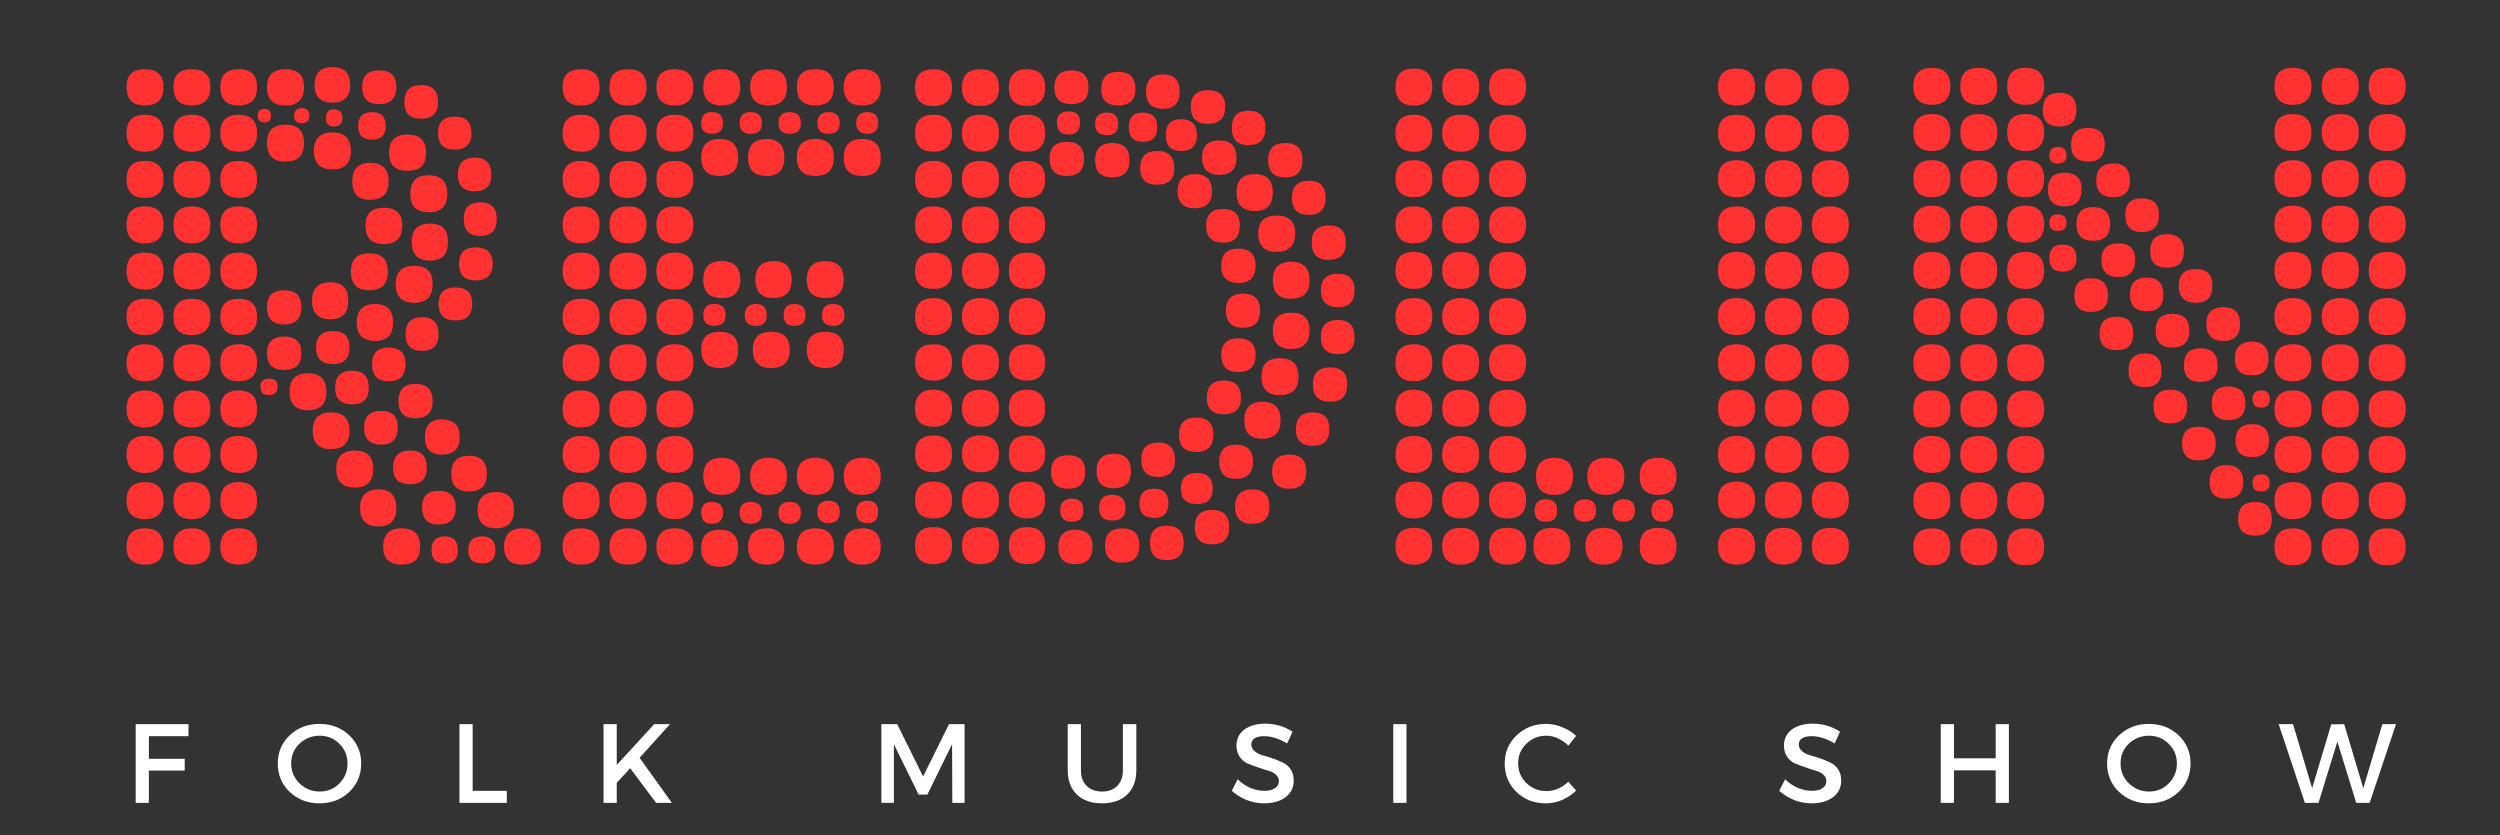 <svg xmlns="http://www.w3.org/2000/svg" xmlns:xlink="http://www.w3.org/1999/xlink" width="500" zoomAndPan="magnify" viewBox="0 0 375 125.25" height="167" preserveAspectRatio="xMidYMid meet" version="1.0"><rect x="0" y="0" width="375" height="125.25" fill="#333333" stroke="none"/><path fill="#ff3131" d="M 68.188 22.438 C 66.535 22.438 65.711 21.617 65.711 19.965 C 65.711 18.32 66.535 17.488 68.188 17.488 C 69.883 17.488 70.73 18.32 70.73 19.965 C 70.73 21.617 69.883 22.438 68.188 22.438 Z M 63.133 17.809 C 61.48 17.809 60.656 16.984 60.656 15.332 C 60.656 13.617 61.48 12.754 63.133 12.754 C 64.848 12.754 65.711 13.617 65.711 15.332 C 65.711 16.984 64.848 17.809 63.133 17.809 Z M 71.227 28.695 C 69.531 28.695 68.684 27.875 68.684 26.223 C 68.684 24.508 69.531 23.641 71.227 23.641 C 72.871 23.641 73.703 24.508 73.703 26.223 C 73.703 27.875 72.871 28.695 71.227 28.695 Z M 56.875 15.617 C 55.18 15.617 54.328 14.758 54.328 13.035 C 54.328 11.391 55.18 10.559 56.875 10.559 C 58.59 10.559 59.457 11.391 59.457 13.035 C 59.457 14.758 58.59 15.617 56.875 15.617 Z M 72.039 35.41 C 70.387 35.41 69.566 34.555 69.566 32.832 C 69.566 31.188 70.387 30.355 72.039 30.355 C 73.684 30.355 74.516 31.188 74.516 32.832 C 74.516 34.555 73.684 35.41 72.039 35.41 Z M 61.152 25.621 C 59.289 25.621 58.359 24.727 58.359 22.934 C 58.359 21.094 59.289 20.176 61.152 20.176 C 62.992 20.176 63.91 21.094 63.91 22.934 C 63.91 24.727 62.992 25.621 61.152 25.621 Z M 49.875 15.402 C 48.082 15.402 47.188 14.52 47.188 12.754 C 47.188 10.969 48.082 10.066 49.875 10.066 C 51.645 10.066 52.527 10.969 52.527 12.754 C 52.527 14.52 51.645 15.402 49.875 15.402 Z M 55.812 20.953 C 54.418 20.953 53.73 20.266 53.73 18.867 C 53.73 17.508 54.418 16.816 55.812 16.816 C 57.176 16.816 57.863 17.508 57.863 18.867 C 57.863 20.266 57.176 20.953 55.812 20.953 Z M 64.297 31.84 C 62.461 31.84 61.543 30.922 61.543 29.086 C 61.543 27.227 62.461 26.293 64.297 26.293 C 66.156 26.293 67.09 27.227 67.09 29.086 C 67.09 30.922 66.156 31.84 64.297 31.84 Z M 50.051 18.973 C 49.273 18.973 48.887 18.551 48.887 17.699 C 48.887 16.836 49.273 16.395 50.051 16.395 C 50.918 16.395 51.359 16.836 51.359 17.699 C 51.359 18.551 50.918 18.973 50.051 18.973 Z M 71.332 42.059 C 69.68 42.059 68.859 41.234 68.859 39.582 C 68.859 37.941 69.68 37.109 71.332 37.109 C 73.047 37.109 73.914 37.941 73.914 39.582 C 73.914 41.234 73.047 42.059 71.332 42.059 Z M 42.84 15.828 C 40.977 15.828 40.047 14.898 40.047 13.035 C 40.047 11.266 40.977 10.383 42.84 10.383 C 44.68 10.383 45.598 11.266 45.598 13.035 C 45.598 14.898 44.68 15.828 42.84 15.828 Z M 55.496 29.969 C 53.73 29.969 52.844 29.047 52.844 27.211 C 52.844 25.355 53.73 24.418 55.496 24.418 C 57.352 24.418 58.289 25.355 58.289 27.211 C 58.289 29.047 57.352 29.969 55.496 29.969 Z M 64.512 39.09 C 62.672 39.09 61.754 38.16 61.754 36.297 C 61.754 34.457 62.672 33.539 64.512 33.539 C 66.297 33.539 67.195 34.457 67.195 36.297 C 67.195 38.16 66.297 39.09 64.512 39.09 Z M 45.316 18.48 C 44.512 18.48 44.113 18.117 44.113 17.383 C 44.113 16.605 44.512 16.215 45.316 16.215 C 46.039 16.215 46.41 16.605 46.41 17.383 C 46.41 18.117 46.039 18.48 45.316 18.48 Z M 49.875 25.406 C 48.012 25.406 47.082 24.488 47.082 22.648 C 47.082 20.793 48.012 19.859 49.875 19.859 C 51.715 19.859 52.633 20.793 52.633 22.648 C 52.633 24.488 51.715 25.406 49.875 25.406 Z M 57.582 36.613 C 55.742 36.613 54.824 35.688 54.824 33.82 C 54.824 32.055 55.742 31.168 57.582 31.168 C 59.422 31.168 60.34 32.055 60.34 33.82 C 60.34 35.688 59.422 36.613 57.582 36.613 Z M 68.363 48.066 C 66.641 48.066 65.785 47.246 65.785 45.594 C 65.785 43.949 66.641 43.117 68.363 43.117 C 70.008 43.117 70.84 43.949 70.84 45.594 C 70.84 47.246 70.008 48.066 68.363 48.066 Z M 35.805 15.828 C 33.969 15.828 33.047 14.898 33.047 13.035 C 33.047 11.266 33.969 10.383 35.805 10.383 C 37.645 10.383 38.562 11.266 38.562 13.035 C 38.562 14.898 37.645 15.828 35.805 15.828 Z M 39.66 18.371 C 38.996 18.371 38.668 18.047 38.668 17.383 C 38.668 16.676 38.996 16.324 39.66 16.324 C 40.312 16.324 40.648 16.676 40.648 17.383 C 40.648 18.047 40.312 18.371 39.66 18.371 Z M 42.84 24.242 C 40.977 24.242 40.047 23.312 40.047 21.449 C 40.047 19.609 40.977 18.691 42.84 18.691 C 44.68 18.691 45.598 19.609 45.598 21.449 C 45.598 23.312 44.68 24.242 42.84 24.242 Z M 62.141 45.418 C 60.277 45.418 59.348 44.488 59.348 42.625 C 59.348 40.785 60.277 39.867 62.141 39.867 C 63.98 39.867 64.898 40.785 64.898 42.625 C 64.898 44.488 63.98 45.418 62.141 45.418 Z M 35.805 22.758 C 33.969 22.758 33.047 21.828 33.047 19.965 C 33.047 18.125 33.969 17.207 35.805 17.207 C 37.645 17.207 38.562 18.125 38.562 19.965 C 38.562 21.828 37.645 22.758 35.805 22.758 Z M 28.77 15.828 C 26.934 15.828 26.012 14.898 26.012 13.035 C 26.012 11.266 26.934 10.383 28.77 10.383 C 30.625 10.383 31.562 11.266 31.562 13.035 C 31.562 14.898 30.625 15.828 28.77 15.828 Z M 55.391 43.543 C 53.551 43.543 52.633 42.613 52.633 40.75 C 52.633 38.91 53.551 37.992 55.391 37.992 C 57.246 37.992 58.184 38.91 58.184 40.75 C 58.184 42.613 57.246 43.543 55.391 43.543 Z M 63.309 52.629 C 61.656 52.629 60.836 51.805 60.836 50.152 C 60.836 48.438 61.656 47.574 63.309 47.574 C 64.953 47.574 65.785 48.438 65.785 50.152 C 65.785 51.805 64.953 52.629 63.309 52.629 Z M 35.805 29.684 C 33.969 29.684 33.047 28.758 33.047 26.891 C 33.047 25.055 33.969 24.137 35.805 24.137 C 37.645 24.137 38.562 25.055 38.562 26.891 C 38.562 28.758 37.645 29.684 35.805 29.684 Z M 28.77 22.758 C 26.934 22.758 26.012 21.828 26.012 19.965 C 26.012 18.125 26.934 17.207 28.77 17.207 C 30.625 17.207 31.562 18.125 31.562 19.965 C 31.562 21.828 30.625 22.758 28.77 22.758 Z M 21.734 15.828 C 19.898 15.828 18.98 14.898 18.98 13.035 C 18.98 11.266 19.898 10.383 21.734 10.383 C 23.594 10.383 24.527 11.266 24.527 13.035 C 24.527 14.898 23.594 15.828 21.734 15.828 Z M 56.309 51.145 C 54.445 51.145 53.516 50.223 53.516 48.387 C 53.516 46.531 54.445 45.594 56.309 45.594 C 58.078 45.594 58.961 46.531 58.961 48.387 C 58.961 50.223 58.078 51.145 56.309 51.145 Z M 49.559 47.891 C 47.719 47.891 46.801 46.961 46.801 45.098 C 46.801 43.262 47.719 42.34 49.559 42.34 C 51.344 42.34 52.242 43.262 52.242 45.098 C 52.242 46.961 51.344 47.891 49.559 47.891 Z M 58.289 57.188 C 56.637 57.188 55.812 56.332 55.812 54.605 C 55.812 52.965 56.637 52.133 58.289 52.133 C 59.984 52.133 60.836 52.965 60.836 54.605 C 60.836 56.332 59.984 57.188 58.289 57.188 Z M 62.32 62.738 C 60.621 62.738 59.773 61.879 59.773 60.156 C 59.773 58.441 60.621 57.578 62.32 57.578 C 64.035 57.578 64.898 58.441 64.898 60.156 C 64.898 61.879 64.035 62.738 62.32 62.738 Z M 35.805 36.508 C 33.969 36.508 33.047 35.578 33.047 33.715 C 33.047 31.875 33.969 30.957 35.805 30.957 C 37.645 30.957 38.562 31.875 38.562 33.715 C 38.562 35.578 37.645 36.508 35.805 36.508 Z M 28.77 29.684 C 26.934 29.684 26.012 28.758 26.012 26.891 C 26.012 25.055 26.934 24.137 28.77 24.137 C 30.625 24.137 31.562 25.055 31.562 26.891 C 31.562 28.758 30.625 29.684 28.77 29.684 Z M 21.734 22.758 C 19.898 22.758 18.98 21.828 18.98 19.965 C 18.98 18.125 19.898 17.207 21.734 17.207 C 23.594 17.207 24.527 18.125 24.527 19.965 C 24.527 21.828 23.594 22.758 21.734 22.758 Z M 66.277 68.184 C 64.582 68.184 63.734 67.324 63.734 65.602 C 63.734 63.816 64.582 62.914 66.277 62.914 C 68.062 62.914 68.965 63.816 68.965 65.602 C 68.965 67.324 68.062 68.184 66.277 68.184 Z M 70.344 73.73 C 68.574 73.73 67.691 72.84 67.691 71.047 C 67.691 69.262 68.574 68.359 70.344 68.359 C 72.129 68.359 73.031 69.262 73.031 71.047 C 73.031 72.84 72.129 73.73 70.344 73.73 Z M 74.41 79.246 C 72.57 79.246 71.652 78.328 71.652 76.488 C 71.652 74.703 72.57 73.805 74.41 73.805 C 76.195 73.805 77.094 74.703 77.094 76.488 C 77.094 78.328 76.195 79.246 74.41 79.246 Z M 49.945 54.605 C 48.25 54.605 47.402 53.785 47.402 52.133 C 47.402 50.488 48.25 49.66 49.945 49.66 C 51.59 49.66 52.422 50.488 52.422 52.133 C 52.422 53.785 51.59 54.605 49.945 54.605 Z M 42.629 48.668 C 40.906 48.668 40.047 47.812 40.047 46.086 C 40.047 44.391 40.906 43.543 42.629 43.543 C 44.344 43.543 45.211 44.391 45.211 46.086 C 45.211 47.812 44.344 48.668 42.629 48.668 Z M 78.367 84.691 C 76.531 84.691 75.609 83.809 75.609 82.039 C 75.609 80.184 76.531 79.246 78.367 79.246 C 80.207 79.246 81.125 80.184 81.125 82.039 C 81.125 83.809 80.207 84.691 78.367 84.691 Z M 35.805 43.438 C 33.969 43.438 33.047 42.508 33.047 40.645 C 33.047 38.805 33.969 37.887 35.805 37.887 C 37.645 37.887 38.562 38.805 38.562 40.645 C 38.562 42.508 37.645 43.438 35.805 43.438 Z M 28.77 36.508 C 26.934 36.508 26.012 35.578 26.012 33.715 C 26.012 31.875 26.934 30.957 28.77 30.957 C 30.625 30.957 31.562 31.875 31.562 33.715 C 31.562 35.578 30.625 36.508 28.77 36.508 Z M 21.734 29.684 C 19.898 29.684 18.98 28.758 18.98 26.891 C 18.98 25.055 19.898 24.137 21.734 24.137 C 23.594 24.137 24.527 25.055 24.527 26.891 C 24.527 28.758 23.594 29.684 21.734 29.684 Z M 52.844 60.652 C 51.121 60.652 50.266 59.832 50.266 58.18 C 50.266 56.465 51.121 55.598 52.844 55.598 C 54.488 55.598 55.32 56.465 55.32 58.18 C 55.32 59.832 54.488 60.652 52.844 60.652 Z M 57.191 66.699 C 55.469 66.699 54.613 65.84 54.613 64.117 C 54.613 62.473 55.469 61.641 57.191 61.641 C 58.836 61.641 59.668 62.473 59.668 64.117 C 59.668 65.84 58.836 66.699 57.191 66.699 Z M 61.543 72.637 C 59.816 72.637 58.961 71.812 58.961 70.16 C 58.961 68.445 59.816 67.582 61.543 67.582 C 63.184 67.582 64.016 68.445 64.016 70.16 C 64.016 71.812 63.184 72.637 61.543 72.637 Z M 72.324 84.516 C 70.926 84.516 70.238 83.859 70.238 82.535 C 70.238 81.148 70.926 80.449 72.324 80.449 C 73.641 80.449 74.305 81.148 74.305 82.535 C 74.305 83.859 73.641 84.516 72.324 84.516 Z M 65.785 78.68 C 64.129 78.68 63.309 77.824 63.309 76.102 C 63.309 74.457 64.129 73.625 65.785 73.625 C 67.496 73.625 68.363 74.457 68.363 76.102 C 68.363 77.824 67.496 78.68 65.785 78.68 Z M 42.629 55.492 C 40.906 55.492 40.047 54.668 40.047 53.016 C 40.047 51.32 40.906 50.473 42.629 50.473 C 44.344 50.473 45.211 51.32 45.211 53.016 C 45.211 54.668 44.344 55.492 42.629 55.492 Z M 35.805 50.258 C 33.969 50.258 33.047 49.34 33.047 47.5 C 33.047 45.715 33.969 44.816 35.805 44.816 C 37.645 44.816 38.562 45.715 38.562 47.5 C 38.562 49.34 37.645 50.258 35.805 50.258 Z M 28.77 43.438 C 26.934 43.438 26.012 42.508 26.012 40.645 C 26.012 38.805 26.934 37.887 28.77 37.887 C 30.625 37.887 31.562 38.805 31.562 40.645 C 31.562 42.508 30.625 43.438 28.77 43.438 Z M 21.734 36.508 C 19.898 36.508 18.98 35.578 18.98 33.715 C 18.98 31.875 19.898 30.957 21.734 30.957 C 23.594 30.957 24.527 31.875 24.527 33.715 C 24.527 35.578 23.594 36.508 21.734 36.508 Z M 46.199 61.535 C 44.359 61.535 43.441 60.617 43.441 58.777 C 43.441 56.922 44.359 55.984 46.199 55.984 C 48.039 55.984 48.957 56.922 48.957 58.777 C 48.957 60.617 48.039 61.535 46.199 61.535 Z M 49.664 67.367 C 47.824 67.367 46.906 66.449 46.906 64.613 C 46.906 62.773 47.824 61.855 49.664 61.855 C 51.5 61.855 52.422 62.773 52.422 64.613 C 52.422 66.449 51.5 67.367 49.664 67.367 Z M 66.703 84.516 C 65.375 84.516 64.723 83.859 64.723 82.535 C 64.723 81.148 65.375 80.449 66.703 80.449 C 68.02 80.449 68.684 81.148 68.684 82.535 C 68.684 83.859 68.02 84.516 66.703 84.516 Z M 53.234 73.133 C 51.367 73.133 50.441 72.203 50.441 70.34 C 50.441 68.5 51.367 67.582 53.234 67.582 C 55.07 67.582 55.992 68.5 55.992 70.34 C 55.992 72.203 55.07 73.133 53.234 73.133 Z M 40.367 59.273 C 39.492 59.273 39.059 58.84 39.059 57.965 C 39.059 57.188 39.492 56.801 40.367 56.801 C 41.215 56.801 41.637 57.188 41.637 57.965 C 41.637 58.84 41.215 59.273 40.367 59.273 Z M 35.805 57.188 C 33.969 57.188 33.047 56.27 33.047 54.43 C 33.047 52.574 33.969 51.637 35.805 51.637 C 37.645 51.637 38.562 52.574 38.562 54.43 C 38.562 56.27 37.645 57.188 35.805 57.188 Z M 28.77 50.258 C 26.934 50.258 26.012 49.34 26.012 47.5 C 26.012 45.715 26.934 44.816 28.77 44.816 C 30.625 44.816 31.562 45.715 31.562 47.5 C 31.562 49.34 30.625 50.258 28.77 50.258 Z M 21.734 43.438 C 19.898 43.438 18.98 42.508 18.98 40.645 C 18.98 38.805 19.898 37.887 21.734 37.887 C 23.594 37.887 24.527 38.805 24.527 40.645 C 24.527 42.508 23.594 43.438 21.734 43.438 Z M 56.805 78.965 C 54.938 78.965 54.012 78.047 54.012 76.207 C 54.012 74.352 54.938 73.414 56.805 73.414 C 58.57 73.414 59.457 74.352 59.457 76.207 C 59.457 78.047 58.57 78.965 56.805 78.965 Z M 60.27 84.691 C 58.402 84.691 57.477 83.809 57.477 82.039 C 57.477 80.184 58.402 79.246 60.27 79.246 C 62.105 79.246 63.027 80.184 63.027 82.039 C 63.027 83.809 62.105 84.691 60.27 84.691 Z M 35.805 64.117 C 33.969 64.117 33.047 63.199 33.047 61.359 C 33.047 59.504 33.969 58.566 35.805 58.566 C 37.645 58.566 38.562 59.504 38.562 61.359 C 38.562 63.199 37.645 64.117 35.805 64.117 Z M 28.77 57.188 C 26.934 57.188 26.012 56.27 26.012 54.43 C 26.012 52.574 26.934 51.637 28.77 51.637 C 30.625 51.637 31.562 52.574 31.562 54.43 C 31.562 56.27 30.625 57.188 28.77 57.188 Z M 21.734 50.258 C 19.898 50.258 18.98 49.34 18.98 47.5 C 18.98 45.715 19.898 44.816 21.734 44.816 C 23.594 44.816 24.527 45.715 24.527 47.5 C 24.527 49.34 23.594 50.258 21.734 50.258 Z M 35.805 70.941 C 33.969 70.941 33.047 70.02 33.047 68.184 C 33.047 66.328 33.969 65.391 35.805 65.391 C 37.645 65.391 38.562 66.328 38.562 68.184 C 38.562 70.02 37.645 70.941 35.805 70.941 Z M 28.77 64.117 C 26.934 64.117 26.012 63.199 26.012 61.359 C 26.012 59.504 26.934 58.566 28.77 58.566 C 30.625 58.566 31.562 59.504 31.562 61.359 C 31.562 63.199 30.625 64.117 28.77 64.117 Z M 21.734 57.188 C 19.898 57.188 18.98 56.27 18.98 54.43 C 18.98 52.574 19.898 51.637 21.734 51.637 C 23.594 51.637 24.527 52.574 24.527 54.43 C 24.527 56.27 23.594 57.188 21.734 57.188 Z M 35.805 77.867 C 33.969 77.867 33.047 76.949 33.047 75.109 C 33.047 73.254 33.969 72.316 35.805 72.316 C 37.645 72.316 38.562 73.254 38.562 75.109 C 38.562 76.949 37.645 77.867 35.805 77.867 Z M 28.77 70.941 C 26.934 70.941 26.012 70.02 26.012 68.184 C 26.012 66.328 26.934 65.391 28.77 65.391 C 30.625 65.391 31.562 66.328 31.562 68.184 C 31.562 70.02 30.625 70.941 28.77 70.941 Z M 21.734 64.117 C 19.898 64.117 18.98 63.199 18.98 61.359 C 18.98 59.504 19.898 58.566 21.734 58.566 C 23.594 58.566 24.527 59.504 24.527 61.359 C 24.527 63.199 23.594 64.117 21.734 64.117 Z M 35.805 84.691 C 33.969 84.691 33.047 83.809 33.047 82.039 C 33.047 80.184 33.969 79.246 35.805 79.246 C 37.645 79.246 38.562 80.184 38.562 82.039 C 38.562 83.809 37.645 84.691 35.805 84.691 Z M 28.77 77.867 C 26.934 77.867 26.012 76.949 26.012 75.109 C 26.012 73.254 26.934 72.316 28.77 72.316 C 30.625 72.316 31.562 73.254 31.562 75.109 C 31.562 76.949 30.625 77.867 28.77 77.867 Z M 21.734 70.941 C 19.898 70.941 18.98 70.02 18.98 68.184 C 18.98 66.328 19.898 65.391 21.734 65.391 C 23.594 65.391 24.527 66.328 24.527 68.184 C 24.527 70.02 23.594 70.941 21.734 70.941 Z M 28.77 84.691 C 26.934 84.691 26.012 83.809 26.012 82.039 C 26.012 80.184 26.934 79.246 28.77 79.246 C 30.625 79.246 31.562 80.184 31.562 82.039 C 31.562 83.809 30.625 84.691 28.77 84.691 Z M 21.734 77.867 C 19.898 77.867 18.98 76.949 18.98 75.109 C 18.98 73.254 19.898 72.316 21.734 72.316 C 23.594 72.316 24.527 73.254 24.527 75.109 C 24.527 76.949 23.594 77.867 21.734 77.867 Z M 21.734 84.691 C 19.898 84.691 18.98 83.809 18.98 82.039 C 18.98 80.184 19.898 79.246 21.734 79.246 C 23.594 79.246 24.527 80.184 24.527 82.039 C 24.527 83.809 23.594 84.691 21.734 84.691 Z M 21.734 84.691 " fill-opacity="1" fill-rule="nonzero"/><path fill="#ff3131" d="M 129.355 15.828 C 127.492 15.828 126.562 14.898 126.562 13.035 C 126.562 11.266 127.492 10.383 129.355 10.383 C 131.195 10.383 132.113 11.266 132.113 13.035 C 132.113 14.898 131.195 15.828 129.355 15.828 Z M 130.133 20.07 C 129.004 20.07 128.438 19.539 128.438 18.48 C 128.438 17.375 129.004 16.816 130.133 16.816 C 131.195 16.816 131.723 17.375 131.723 18.48 C 131.723 19.539 131.195 20.07 130.133 20.07 Z M 122.32 15.828 C 120.457 15.828 119.527 14.898 119.527 13.035 C 119.527 11.266 120.457 10.383 122.32 10.383 C 124.16 10.383 125.078 11.266 125.078 13.035 C 125.078 14.898 124.16 15.828 122.32 15.828 Z M 124.301 20.07 C 123.168 20.07 122.605 19.539 122.605 18.48 C 122.605 17.375 123.168 16.816 124.301 16.816 C 125.406 16.816 125.961 17.375 125.961 18.48 C 125.961 19.539 125.406 20.07 124.301 20.07 Z M 129.355 26.398 C 127.492 26.398 126.562 25.477 126.562 23.641 C 126.562 21.785 127.492 20.848 129.355 20.848 C 131.195 20.848 132.113 21.785 132.113 23.641 C 132.113 25.477 131.195 26.398 129.355 26.398 Z M 115.285 15.828 C 113.449 15.828 112.527 14.898 112.527 13.035 C 112.527 11.266 113.449 10.383 115.285 10.383 C 117.125 10.383 118.043 11.266 118.043 13.035 C 118.043 14.898 117.125 15.828 115.285 15.828 Z M 118.469 20.07 C 117.336 20.07 116.77 19.539 116.77 18.48 C 116.77 17.375 117.336 16.816 118.469 16.816 C 119.574 16.816 120.129 17.375 120.129 18.48 C 120.129 19.539 119.574 20.07 118.469 20.07 Z M 122.32 26.398 C 120.457 26.398 119.527 25.477 119.527 23.641 C 119.527 21.785 120.457 20.848 122.32 20.848 C 124.16 20.848 125.078 21.785 125.078 23.641 C 125.078 25.477 124.16 26.398 122.32 26.398 Z M 108.25 15.828 C 106.414 15.828 105.492 14.898 105.492 13.035 C 105.492 11.266 106.414 10.383 108.25 10.383 C 110.105 10.383 111.043 11.266 111.043 13.035 C 111.043 14.898 110.105 15.828 108.25 15.828 Z M 112.598 20.07 C 111.484 20.07 110.938 19.539 110.938 18.48 C 110.938 17.375 111.484 16.816 112.598 16.816 C 113.73 16.816 114.297 17.375 114.297 18.48 C 114.297 19.539 113.73 20.07 112.598 20.07 Z M 115.004 26.398 C 113.141 26.398 112.211 25.477 112.211 23.641 C 112.211 21.785 113.141 20.848 115.004 20.848 C 116.77 20.848 117.656 21.785 117.656 23.641 C 117.656 25.477 116.77 26.398 115.004 26.398 Z M 106.766 20.07 C 105.707 20.07 105.176 19.539 105.176 18.48 C 105.176 17.375 105.707 16.816 106.766 16.816 C 107.898 16.816 108.465 17.375 108.465 18.48 C 108.465 19.539 107.898 20.07 106.766 20.07 Z M 101.215 15.828 C 99.379 15.828 98.461 14.898 98.461 13.035 C 98.461 11.266 99.379 10.383 101.215 10.383 C 103.074 10.383 104.008 11.266 104.008 13.035 C 104.008 14.898 103.074 15.828 101.215 15.828 Z M 107.969 26.398 C 106.105 26.398 105.176 25.477 105.176 23.641 C 105.176 21.785 106.105 20.848 107.969 20.848 C 109.809 20.848 110.727 21.785 110.727 23.641 C 110.727 25.477 109.809 26.398 107.969 26.398 Z M 123.805 44.711 C 121.941 44.711 121.012 43.789 121.012 41.953 C 121.012 40.098 121.941 39.16 123.805 39.16 C 125.645 39.16 126.562 40.098 126.562 41.953 C 126.562 43.789 125.645 44.711 123.805 44.711 Z M 101.215 22.758 C 99.379 22.758 98.461 21.828 98.461 19.965 C 98.461 18.125 99.379 17.207 101.215 17.207 C 103.074 17.207 104.008 18.125 104.008 19.965 C 104.008 21.828 103.074 22.758 101.215 22.758 Z M 94.219 15.828 C 92.352 15.828 91.426 14.898 91.426 13.035 C 91.426 11.266 92.352 10.383 94.219 10.383 C 96.055 10.383 96.973 11.266 96.973 13.035 C 96.973 14.898 96.055 15.828 94.219 15.828 Z M 124.973 48.879 C 123.859 48.879 123.312 48.352 123.312 47.289 C 123.312 46.16 123.859 45.594 124.973 45.594 C 126.105 45.594 126.668 46.16 126.668 47.289 C 126.668 48.352 126.105 48.879 124.973 48.879 Z M 101.215 29.684 C 99.379 29.684 98.461 28.758 98.461 26.891 C 98.461 25.055 99.379 24.137 101.215 24.137 C 103.074 24.137 104.008 25.055 104.008 26.891 C 104.008 28.758 103.074 29.684 101.215 29.684 Z M 94.219 22.758 C 92.352 22.758 91.426 21.828 91.426 19.965 C 91.426 18.125 92.352 17.207 94.219 17.207 C 96.055 17.207 96.973 18.125 96.973 19.965 C 96.973 21.828 96.055 22.758 94.219 22.758 Z M 87.184 15.828 C 85.316 15.828 84.391 14.898 84.391 13.035 C 84.391 11.266 85.316 10.383 87.184 10.383 C 89.02 10.383 89.941 11.266 89.941 13.035 C 89.941 14.898 89.02 15.828 87.184 15.828 Z M 116.062 44.711 C 114.227 44.711 113.305 43.789 113.305 41.953 C 113.305 40.098 114.227 39.16 116.062 39.16 C 117.848 39.16 118.75 40.098 118.75 41.953 C 118.75 43.789 117.848 44.711 116.062 44.711 Z M 119.141 48.879 C 118.078 48.879 117.547 48.352 117.547 47.289 C 117.547 46.16 118.078 45.594 119.141 45.594 C 120.27 45.594 120.836 46.16 120.836 47.289 C 120.836 48.352 120.27 48.879 119.141 48.879 Z M 123.805 55.207 C 121.941 55.207 121.012 54.289 121.012 52.449 C 121.012 50.664 121.941 49.766 123.805 49.766 C 125.645 49.766 126.562 50.664 126.562 52.449 C 126.562 54.289 125.645 55.207 123.805 55.207 Z M 101.215 36.508 C 99.379 36.508 98.461 35.578 98.461 33.715 C 98.461 31.875 99.379 30.957 101.215 30.957 C 103.074 30.957 104.008 31.875 104.008 33.715 C 104.008 35.578 103.074 36.508 101.215 36.508 Z M 94.219 29.684 C 92.352 29.684 91.426 28.758 91.426 26.891 C 91.426 25.055 92.352 24.137 94.219 24.137 C 96.055 24.137 96.973 25.055 96.973 26.891 C 96.973 28.758 96.055 29.684 94.219 29.684 Z M 87.184 22.758 C 85.316 22.758 84.391 21.828 84.391 19.965 C 84.391 18.125 85.316 17.207 87.184 17.207 C 89.02 17.207 89.941 18.125 89.941 19.965 C 89.941 21.828 89.02 22.758 87.184 22.758 Z M 108.25 44.711 C 106.414 44.711 105.492 43.789 105.492 41.953 C 105.492 40.098 106.414 39.16 108.25 39.16 C 110.105 39.16 111.043 40.098 111.043 41.953 C 111.043 43.789 110.105 44.711 108.25 44.711 Z M 113.414 48.879 C 112.281 48.879 111.715 48.352 111.715 47.289 C 111.715 46.16 112.281 45.594 113.414 45.594 C 114.473 45.594 115.004 46.16 115.004 47.289 C 115.004 48.352 114.473 48.879 113.414 48.879 Z M 115.676 55.207 C 113.836 55.207 112.918 54.289 112.918 52.449 C 112.918 50.664 113.836 49.766 115.676 49.766 C 117.531 49.766 118.469 50.664 118.469 52.449 C 118.469 54.289 117.531 55.207 115.676 55.207 Z M 101.215 43.438 C 99.379 43.438 98.461 42.508 98.461 40.645 C 98.461 38.805 99.379 37.887 101.215 37.887 C 103.074 37.887 104.008 38.805 104.008 40.645 C 104.008 42.508 103.074 43.438 101.215 43.438 Z M 94.219 36.508 C 92.352 36.508 91.426 35.578 91.426 33.715 C 91.426 31.875 92.352 30.957 94.219 30.957 C 96.055 30.957 96.973 31.875 96.973 33.715 C 96.973 35.578 96.055 36.508 94.219 36.508 Z M 87.184 29.684 C 85.316 29.684 84.391 28.758 84.391 26.891 C 84.391 25.055 85.316 24.137 87.184 24.137 C 89.02 24.137 89.941 25.055 89.941 26.891 C 89.941 28.758 89.02 29.684 87.184 29.684 Z M 107.156 48.879 C 106.043 48.879 105.492 48.352 105.492 47.289 C 105.492 46.16 106.043 45.594 107.156 45.594 C 108.285 45.594 108.852 46.16 108.852 47.289 C 108.852 48.352 108.285 48.879 107.156 48.879 Z M 129.355 74.227 C 127.492 74.227 126.562 73.301 126.562 71.434 C 126.562 69.598 127.492 68.676 129.355 68.676 C 131.195 68.676 132.113 69.598 132.113 71.434 C 132.113 73.301 131.195 74.227 129.355 74.227 Z M 107.969 55.207 C 106.105 55.207 105.176 54.289 105.176 52.449 C 105.176 50.664 106.105 49.766 107.969 49.766 C 109.809 49.766 110.727 50.664 110.727 52.449 C 110.727 54.289 109.809 55.207 107.969 55.207 Z M 101.215 50.258 C 99.379 50.258 98.461 49.367 98.461 47.574 C 98.461 45.734 99.379 44.816 101.215 44.816 C 103.074 44.816 104.008 45.734 104.008 47.574 C 104.008 49.367 103.074 50.258 101.215 50.258 Z M 94.219 43.438 C 92.352 43.438 91.426 42.508 91.426 40.645 C 91.426 38.805 92.352 37.887 94.219 37.887 C 96.055 37.887 96.973 38.805 96.973 40.645 C 96.973 42.508 96.055 43.438 94.219 43.438 Z M 87.184 36.508 C 85.316 36.508 84.391 35.578 84.391 33.715 C 84.391 31.875 85.316 30.957 87.184 30.957 C 89.02 30.957 89.941 31.875 89.941 33.715 C 89.941 35.578 89.02 36.508 87.184 36.508 Z M 130.133 78.469 C 129.004 78.469 128.438 77.902 128.438 76.773 C 128.438 75.668 129.004 75.109 130.133 75.109 C 131.195 75.109 131.723 75.668 131.723 76.773 C 131.723 77.902 131.195 78.469 130.133 78.469 Z M 122.32 74.227 C 120.457 74.227 119.527 73.301 119.527 71.434 C 119.527 69.598 120.457 68.676 122.32 68.676 C 124.16 68.676 125.078 69.598 125.078 71.434 C 125.078 73.301 124.16 74.227 122.32 74.227 Z M 124.301 78.469 C 123.168 78.469 122.605 77.902 122.605 76.773 C 122.605 75.668 123.168 75.109 124.301 75.109 C 125.406 75.109 125.961 75.668 125.961 76.773 C 125.961 77.902 125.406 78.469 124.301 78.469 Z M 129.355 84.691 C 127.492 84.691 126.562 83.809 126.562 82.039 C 126.562 80.184 127.492 79.246 129.355 79.246 C 131.195 79.246 132.113 80.184 132.113 82.039 C 132.113 83.809 131.195 84.691 129.355 84.691 Z M 101.215 57.188 C 99.379 57.188 98.461 56.27 98.461 54.43 C 98.461 52.574 99.379 51.637 101.215 51.637 C 103.074 51.637 104.008 52.574 104.008 54.43 C 104.008 56.27 103.074 57.188 101.215 57.188 Z M 94.219 50.258 C 92.352 50.258 91.426 49.367 91.426 47.574 C 91.426 45.734 92.352 44.816 94.219 44.816 C 96.055 44.816 96.973 45.734 96.973 47.574 C 96.973 49.367 96.055 50.258 94.219 50.258 Z M 87.184 43.438 C 85.316 43.438 84.391 42.508 84.391 40.645 C 84.391 38.805 85.316 37.887 87.184 37.887 C 89.02 37.887 89.941 38.805 89.941 40.645 C 89.941 42.508 89.02 43.438 87.184 43.438 Z M 115.285 74.227 C 113.449 74.227 112.527 73.301 112.527 71.434 C 112.527 69.598 113.449 68.676 115.285 68.676 C 117.125 68.676 118.043 69.598 118.043 71.434 C 118.043 73.301 117.125 74.227 115.285 74.227 Z M 118.469 78.574 C 117.336 78.574 116.77 78.008 116.77 76.879 C 116.77 75.816 117.336 75.289 118.469 75.289 C 119.574 75.289 120.129 75.816 120.129 76.879 C 120.129 78.008 119.574 78.574 118.469 78.574 Z M 122.32 84.691 C 120.457 84.691 119.527 83.809 119.527 82.039 C 119.527 80.184 120.457 79.246 122.32 79.246 C 124.16 79.246 125.078 80.184 125.078 82.039 C 125.078 83.809 124.16 84.691 122.32 84.691 Z M 101.215 64.117 C 99.379 64.117 98.461 63.199 98.461 61.359 C 98.461 59.504 99.379 58.566 101.215 58.566 C 103.074 58.566 104.008 59.504 104.008 61.359 C 104.008 63.199 103.074 64.117 101.215 64.117 Z M 94.219 57.188 C 92.352 57.188 91.426 56.27 91.426 54.43 C 91.426 52.574 92.352 51.637 94.219 51.637 C 96.055 51.637 96.973 52.574 96.973 54.43 C 96.973 56.27 96.055 57.188 94.219 57.188 Z M 87.184 50.258 C 85.316 50.258 84.391 49.367 84.391 47.574 C 84.391 45.734 85.316 44.816 87.184 44.816 C 89.02 44.816 89.941 45.734 89.941 47.574 C 89.941 49.367 89.02 50.258 87.184 50.258 Z M 108.25 74.227 C 106.414 74.227 105.492 73.301 105.492 71.434 C 105.492 69.598 106.414 68.676 108.25 68.676 C 110.105 68.676 111.043 69.598 111.043 71.434 C 111.043 73.301 110.105 74.227 108.25 74.227 Z M 112.598 78.574 C 111.484 78.574 110.938 78.008 110.938 76.879 C 110.938 75.816 111.484 75.289 112.598 75.289 C 113.73 75.289 114.297 75.816 114.297 76.879 C 114.297 78.008 113.73 78.574 112.598 78.574 Z M 101.215 70.941 C 99.379 70.941 98.461 70.02 98.461 68.184 C 98.461 66.328 99.379 65.391 101.215 65.391 C 103.074 65.391 104.008 66.328 104.008 68.184 C 104.008 70.02 103.074 70.941 101.215 70.941 Z M 115.004 84.691 C 113.141 84.691 112.211 83.809 112.211 82.039 C 112.211 80.184 113.141 79.246 115.004 79.246 C 116.77 79.246 117.656 80.184 117.656 82.039 C 117.656 83.809 116.77 84.691 115.004 84.691 Z M 94.219 64.117 C 92.352 64.117 91.426 63.199 91.426 61.359 C 91.426 59.504 92.352 58.566 94.219 58.566 C 96.055 58.566 96.973 59.504 96.973 61.359 C 96.973 63.199 96.055 64.117 94.219 64.117 Z M 87.184 57.188 C 85.316 57.188 84.391 56.27 84.391 54.43 C 84.391 52.574 85.316 51.637 87.184 51.637 C 89.02 51.637 89.941 52.574 89.941 54.43 C 89.941 56.27 89.02 57.188 87.184 57.188 Z M 106.766 78.574 C 105.707 78.574 105.176 78.008 105.176 76.879 C 105.176 75.816 105.707 75.289 106.766 75.289 C 107.898 75.289 108.465 75.816 108.465 76.879 C 108.465 78.008 107.898 78.574 106.766 78.574 Z M 101.215 77.867 C 99.379 77.867 98.461 76.949 98.461 75.109 C 98.461 73.254 99.379 72.316 101.215 72.316 C 103.074 72.316 104.008 73.254 104.008 75.109 C 104.008 76.949 103.074 77.867 101.215 77.867 Z M 94.219 70.941 C 92.352 70.941 91.426 70.02 91.426 68.184 C 91.426 66.328 92.352 65.391 94.219 65.391 C 96.055 65.391 96.973 66.328 96.973 68.184 C 96.973 70.02 96.055 70.941 94.219 70.941 Z M 87.184 64.117 C 85.316 64.117 84.391 63.199 84.391 61.359 C 84.391 59.504 85.316 58.566 87.184 58.566 C 89.02 58.566 89.941 59.504 89.941 61.359 C 89.941 63.199 89.02 64.117 87.184 64.117 Z M 107.969 85.008 C 106.105 85.008 105.176 84.082 105.176 82.215 C 105.176 80.379 106.105 79.461 107.969 79.461 C 109.809 79.461 110.727 80.379 110.727 82.215 C 110.727 84.082 109.809 85.008 107.969 85.008 Z M 101.215 84.691 C 99.379 84.691 98.461 83.809 98.461 82.039 C 98.461 80.184 99.379 79.246 101.215 79.246 C 103.074 79.246 104.008 80.184 104.008 82.039 C 104.008 83.809 103.074 84.691 101.215 84.691 Z M 94.219 77.867 C 92.352 77.867 91.426 76.949 91.426 75.109 C 91.426 73.254 92.352 72.316 94.219 72.316 C 96.055 72.316 96.973 73.254 96.973 75.109 C 96.973 76.949 96.055 77.867 94.219 77.867 Z M 87.184 70.941 C 85.316 70.941 84.391 70.02 84.391 68.184 C 84.391 66.328 85.316 65.391 87.184 65.391 C 89.02 65.391 89.941 66.328 89.941 68.184 C 89.941 70.02 89.02 70.941 87.184 70.941 Z M 94.219 84.691 C 92.352 84.691 91.426 83.809 91.426 82.039 C 91.426 80.184 92.352 79.246 94.219 79.246 C 96.055 79.246 96.973 80.184 96.973 82.039 C 96.973 83.809 96.055 84.691 94.219 84.691 Z M 87.184 77.867 C 85.316 77.867 84.391 76.949 84.391 75.109 C 84.391 73.254 85.316 72.316 87.184 72.316 C 89.02 72.316 89.941 73.254 89.941 75.109 C 89.941 76.949 89.02 77.867 87.184 77.867 Z M 87.184 84.691 C 85.316 84.691 84.391 83.809 84.391 82.039 C 84.391 80.184 85.316 79.246 87.184 79.246 C 89.02 79.246 89.941 80.184 89.941 82.039 C 89.941 83.809 89.02 84.691 87.184 84.691 Z M 87.184 84.691 " fill-opacity="1" fill-rule="nonzero"/><path fill="#ff3131" d="M 192.793 26.609 C 191.07 26.609 190.215 25.754 190.215 24.027 C 190.215 22.312 191.07 21.449 192.793 21.449 C 194.508 21.449 195.375 22.312 195.375 24.027 C 195.375 25.754 194.508 26.609 192.793 26.609 Z M 187.246 21.766 C 185.594 21.766 184.77 20.91 184.77 19.188 C 184.77 17.473 185.594 16.605 187.246 16.605 C 188.957 16.605 189.824 17.473 189.824 19.188 C 189.824 20.91 188.957 21.766 187.246 21.766 Z M 196.363 32.23 C 194.641 32.23 193.785 31.383 193.785 29.684 C 193.785 27.969 194.641 27.105 196.363 27.105 C 198.008 27.105 198.84 27.969 198.84 29.684 C 198.84 31.383 198.008 32.23 196.363 32.23 Z M 181.199 18.586 C 179.477 18.586 178.617 17.727 178.617 16.004 C 178.617 14.359 179.477 13.531 181.199 13.531 C 182.914 13.531 183.781 14.359 183.781 16.004 C 183.781 17.727 182.914 18.586 181.199 18.586 Z M 199.336 38.98 C 197.609 38.98 196.754 38.125 196.754 36.402 C 196.754 34.688 197.609 33.82 199.336 33.82 C 201.031 33.82 201.879 34.688 201.879 36.402 C 201.879 38.125 201.031 38.98 199.336 38.98 Z M 174.484 16.324 C 172.758 16.324 171.902 15.465 171.902 13.742 C 171.902 12.027 172.758 11.16 174.484 11.16 C 176.125 11.16 176.957 12.027 176.957 13.742 C 176.957 15.465 176.125 16.324 174.484 16.324 Z M 188.234 31.664 C 186.395 31.664 185.477 30.738 185.477 28.871 C 185.477 27.035 186.395 26.113 188.234 26.113 C 190.02 26.113 190.922 27.035 190.922 28.871 C 190.922 30.738 190.02 31.664 188.234 31.664 Z M 182.895 26.223 C 181.172 26.223 180.316 25.363 180.316 23.641 C 180.316 21.926 181.172 21.059 182.895 21.059 C 184.609 21.059 185.477 21.926 185.477 23.641 C 185.477 25.363 184.609 26.223 182.895 26.223 Z M 200.715 46.086 C 198.988 46.086 198.133 45.238 198.133 43.543 C 198.133 41.898 198.988 41.066 200.715 41.066 C 202.355 41.066 203.188 41.898 203.188 43.543 C 203.188 45.238 202.355 46.086 200.715 46.086 Z M 177.133 22.648 C 175.621 22.648 174.871 21.863 174.871 20.281 C 174.871 18.684 175.621 17.879 177.133 17.879 C 178.734 17.879 179.539 18.684 179.539 20.281 C 179.539 21.863 178.734 22.648 177.133 22.648 Z M 191.488 37.781 C 189.648 37.781 188.73 36.859 188.73 35.023 C 188.73 33.238 189.648 32.336 191.488 32.336 C 193.344 32.336 194.277 33.238 194.277 35.023 C 194.277 36.859 193.344 37.781 191.488 37.781 Z M 167.73 15.828 C 166.035 15.828 165.184 15.004 165.184 13.352 C 165.184 11.637 166.035 10.773 167.73 10.773 C 169.445 10.773 170.312 11.637 170.312 13.352 C 170.312 15.004 169.445 15.828 167.73 15.828 Z M 171.406 21.273 C 170.012 21.273 169.32 20.547 169.32 19.078 C 169.32 17.621 170.012 16.887 171.406 16.887 C 172.867 16.887 173.598 17.621 173.598 19.078 C 173.598 20.547 172.867 21.273 171.406 21.273 Z M 193.68 44.816 C 191.84 44.816 190.922 43.895 190.922 42.059 C 190.922 40.203 191.84 39.266 193.68 39.266 C 195.516 39.266 196.438 40.203 196.438 42.059 C 196.438 43.895 195.516 44.816 193.68 44.816 Z M 179.219 31.242 C 177.496 31.242 176.641 30.391 176.641 28.695 C 176.641 26.98 177.496 26.113 179.219 26.113 C 180.934 26.113 181.801 26.98 181.801 28.695 C 181.801 30.391 180.934 31.242 179.219 31.242 Z M 200.715 53.121 C 198.988 53.121 198.133 52.266 198.133 50.543 C 198.133 48.844 198.988 47.996 200.715 47.996 C 202.355 47.996 203.188 48.844 203.188 50.543 C 203.188 52.266 202.355 53.121 200.715 53.121 Z M 183.496 36.402 C 181.773 36.402 180.918 35.543 180.918 33.82 C 180.918 32.176 181.773 31.348 183.496 31.348 C 185.141 31.348 185.973 32.176 185.973 33.82 C 185.973 35.543 185.141 36.402 183.496 36.402 Z M 173.598 27.707 C 171.875 27.707 171.02 26.883 171.02 25.23 C 171.02 23.516 171.875 22.648 173.598 22.648 C 175.297 22.648 176.145 23.516 176.145 25.23 C 176.145 26.883 175.297 27.707 173.598 27.707 Z M 160.73 15.617 C 159.008 15.617 158.152 14.793 158.152 13.141 C 158.152 11.426 159.008 10.559 160.73 10.559 C 162.43 10.559 163.277 11.426 163.277 13.141 C 163.277 14.793 162.43 15.617 160.73 15.617 Z M 166.07 20.281 C 164.867 20.281 164.266 19.715 164.266 18.586 C 164.266 17.453 164.867 16.887 166.07 16.887 C 167.176 16.887 167.73 17.453 167.73 18.586 C 167.73 19.715 167.176 20.281 166.07 20.281 Z M 185.758 42.445 C 184.035 42.445 183.18 41.59 183.18 39.867 C 183.18 38.152 184.035 37.285 185.758 37.285 C 187.473 37.285 188.34 38.152 188.34 39.867 C 188.34 41.59 187.473 42.445 185.758 42.445 Z M 193.68 52.344 C 191.84 52.344 190.922 51.418 190.922 49.551 C 190.922 47.785 191.84 46.902 193.68 46.902 C 195.516 46.902 196.438 47.785 196.438 49.551 C 196.438 51.418 195.516 52.344 193.68 52.344 Z M 166.848 26.609 C 165.125 26.609 164.266 25.754 164.266 24.027 C 164.266 22.312 165.125 21.449 166.848 21.449 C 168.562 21.449 169.426 22.312 169.426 24.027 C 169.426 25.754 168.562 26.609 166.848 26.609 Z M 160.309 20.176 C 159.121 20.176 158.539 19.574 158.539 18.371 C 158.539 17.27 159.121 16.711 160.309 16.711 C 161.438 16.711 162.004 17.27 162.004 18.371 C 162.004 19.574 161.438 20.176 160.309 20.176 Z M 199.512 60.262 C 197.789 60.262 196.93 59.406 196.93 57.684 C 196.93 55.969 197.789 55.102 199.512 55.102 C 201.227 55.102 202.09 55.969 202.09 57.684 C 202.09 59.406 201.227 60.262 199.512 60.262 Z M 154.086 15.898 C 152.246 15.898 151.328 14.98 151.328 13.141 C 151.328 11.301 152.246 10.383 154.086 10.383 C 155.871 10.383 156.773 11.301 156.773 13.141 C 156.773 14.98 155.871 15.898 154.086 15.898 Z M 186.465 49.164 C 184.742 49.164 183.887 48.305 183.887 46.582 C 183.887 44.887 184.742 44.039 186.465 44.039 C 188.164 44.039 189.012 44.887 189.012 46.582 C 189.012 48.305 188.164 49.164 186.465 49.164 Z M 160.023 26.398 C 158.301 26.398 157.445 25.539 157.445 23.816 C 157.445 22.121 158.301 21.273 160.023 21.273 C 161.738 21.273 162.605 22.121 162.605 23.816 C 162.605 25.539 161.738 26.398 160.023 26.398 Z M 191.98 59.273 C 190.145 59.273 189.223 58.348 189.223 56.48 C 189.223 54.645 190.145 53.723 191.98 53.723 C 193.836 53.723 194.773 54.645 194.773 56.48 C 194.773 58.348 193.836 59.273 191.98 59.273 Z M 154.086 22.758 C 152.246 22.758 151.328 21.828 151.328 19.965 C 151.328 18.125 152.246 17.207 154.086 17.207 C 155.871 17.207 156.773 18.125 156.773 19.965 C 156.773 21.828 155.871 22.758 154.086 22.758 Z M 147.051 15.898 C 145.211 15.898 144.293 14.98 144.293 13.141 C 144.293 11.301 145.211 10.383 147.051 10.383 C 148.906 10.383 149.844 11.301 149.844 13.141 C 149.844 14.98 148.906 15.898 147.051 15.898 Z M 196.93 66.875 C 195.234 66.875 194.387 66.051 194.387 64.398 C 194.387 62.703 195.234 61.855 196.93 61.855 C 198.574 61.855 199.406 62.703 199.406 64.398 C 199.406 66.051 198.574 66.875 196.93 66.875 Z M 185.758 55.809 C 184.035 55.809 183.18 54.953 183.18 53.23 C 183.18 51.586 184.035 50.754 185.758 50.754 C 187.473 50.754 188.34 51.586 188.34 53.23 C 188.34 54.953 187.473 55.809 185.758 55.809 Z M 154.086 29.684 C 152.246 29.684 151.328 28.758 151.328 26.891 C 151.328 25.055 152.246 24.137 154.086 24.137 C 155.871 24.137 156.773 25.055 156.773 26.891 C 156.773 28.758 155.871 29.684 154.086 29.684 Z M 147.051 22.758 C 145.211 22.758 144.293 21.828 144.293 19.965 C 144.293 18.125 145.211 17.207 147.051 17.207 C 148.906 17.207 149.844 18.125 149.844 19.965 C 149.844 21.828 148.906 22.758 147.051 22.758 Z M 140.016 15.898 C 138.176 15.898 137.258 14.98 137.258 13.141 C 137.258 11.301 138.176 10.383 140.016 10.383 C 141.871 10.383 142.809 11.301 142.809 13.141 C 142.809 14.98 141.871 15.898 140.016 15.898 Z M 189.332 65.812 C 187.535 65.812 186.645 64.887 186.645 63.02 C 186.645 61.184 187.535 60.262 189.332 60.262 C 191.168 60.262 192.086 61.184 192.086 63.02 C 192.086 64.887 191.168 65.812 189.332 65.812 Z M 183.566 62.137 C 181.871 62.137 181.023 61.316 181.023 59.664 C 181.023 57.949 181.871 57.082 183.566 57.082 C 185.281 57.082 186.148 57.949 186.148 59.664 C 186.148 61.316 185.281 62.137 183.566 62.137 Z M 193.395 73.309 C 191.672 73.309 190.816 72.461 190.816 70.762 C 190.816 69.047 191.672 68.184 193.395 68.184 C 195.094 68.184 195.941 69.047 195.941 70.762 C 195.941 72.461 195.094 73.309 193.395 73.309 Z M 154.086 36.508 C 152.246 36.508 151.328 35.578 151.328 33.715 C 151.328 31.875 152.246 30.957 154.086 30.957 C 155.871 30.957 156.773 31.875 156.773 33.715 C 156.773 35.578 155.871 36.508 154.086 36.508 Z M 147.051 29.684 C 145.211 29.684 144.293 28.758 144.293 26.891 C 144.293 25.055 145.211 24.137 147.051 24.137 C 148.906 24.137 149.844 25.055 149.844 26.891 C 149.844 28.758 148.906 29.684 147.051 29.684 Z M 140.016 22.758 C 138.176 22.758 137.258 21.828 137.258 19.965 C 137.258 18.125 138.176 17.207 140.016 17.207 C 141.871 17.207 142.809 18.125 142.809 19.965 C 142.809 21.828 141.871 22.758 140.016 22.758 Z M 185.371 71.824 C 183.719 71.824 182.895 70.977 182.895 69.277 C 182.895 67.562 183.719 66.699 185.371 66.699 C 187.086 66.699 187.953 67.562 187.953 69.277 C 187.953 70.977 187.086 71.824 185.371 71.824 Z M 179.434 67.793 C 177.707 67.793 176.852 66.938 176.852 65.211 C 176.852 63.5 177.707 62.633 179.434 62.633 C 181.145 62.633 182.012 63.5 182.012 65.211 C 182.012 66.938 181.145 67.793 179.434 67.793 Z M 154.086 43.332 C 152.246 43.332 151.328 42.438 151.328 40.645 C 151.328 38.805 152.246 37.887 154.086 37.887 C 155.871 37.887 156.773 38.805 156.773 40.645 C 156.773 42.438 155.871 43.332 154.086 43.332 Z M 147.051 36.508 C 145.211 36.508 144.293 35.578 144.293 33.715 C 144.293 31.875 145.211 30.957 147.051 30.957 C 148.906 30.957 149.844 31.875 149.844 33.715 C 149.844 35.578 148.906 36.508 147.051 36.508 Z M 140.016 29.684 C 138.176 29.684 137.258 28.758 137.258 26.891 C 137.258 25.055 138.176 24.137 140.016 24.137 C 141.871 24.137 142.809 25.055 142.809 26.891 C 142.809 28.758 141.871 29.684 140.016 29.684 Z M 187.844 78.574 C 186.121 78.574 185.266 77.719 185.266 75.996 C 185.266 74.281 186.121 73.414 187.844 73.414 C 189.559 73.414 190.426 74.281 190.426 75.996 C 190.426 77.719 189.559 78.574 187.844 78.574 Z M 154.086 50.258 C 152.246 50.258 151.328 49.34 151.328 47.5 C 151.328 45.645 152.246 44.711 154.086 44.711 C 155.871 44.711 156.773 45.645 156.773 47.5 C 156.773 49.34 155.871 50.258 154.086 50.258 Z M 147.051 43.332 C 145.211 43.332 144.293 42.438 144.293 40.645 C 144.293 38.805 145.211 37.887 147.051 37.887 C 148.906 37.887 149.844 38.805 149.844 40.645 C 149.844 42.438 148.906 43.332 147.051 43.332 Z M 140.016 36.508 C 138.176 36.508 137.258 35.578 137.258 33.715 C 137.258 31.875 138.176 30.957 140.016 30.957 C 141.871 30.957 142.809 31.875 142.809 33.715 C 142.809 35.578 141.871 36.508 140.016 36.508 Z M 179.539 75.605 C 177.93 75.605 177.133 74.848 177.133 73.309 C 177.133 71.734 177.93 70.941 179.539 70.941 C 181.109 70.941 181.906 71.734 181.906 73.309 C 181.906 74.848 181.109 75.605 179.539 75.605 Z M 173.777 71.539 C 172.051 71.539 171.195 70.684 171.195 68.961 C 171.195 67.246 172.051 66.379 173.777 66.379 C 175.418 66.379 176.25 67.246 176.25 68.961 C 176.25 70.684 175.418 71.539 173.777 71.539 Z M 181.801 81.652 C 180.078 81.652 179.219 80.793 179.219 79.07 C 179.219 77.355 180.078 76.488 181.801 76.488 C 183.516 76.488 184.383 77.355 184.383 79.07 C 184.383 80.793 183.516 81.652 181.801 81.652 Z M 154.086 57.082 C 152.246 57.082 151.328 56.164 151.328 54.324 C 151.328 52.539 152.246 51.637 154.086 51.637 C 155.871 51.637 156.773 52.539 156.773 54.324 C 156.773 56.164 155.871 57.082 154.086 57.082 Z M 147.051 50.258 C 145.211 50.258 144.293 49.34 144.293 47.5 C 144.293 45.645 145.211 44.711 147.051 44.711 C 148.906 44.711 149.844 45.645 149.844 47.5 C 149.844 49.34 148.906 50.258 147.051 50.258 Z M 140.016 43.332 C 138.176 43.332 137.258 42.438 137.258 40.645 C 137.258 38.805 138.176 37.887 140.016 37.887 C 141.871 37.887 142.809 38.805 142.809 40.645 C 142.809 42.438 141.871 43.332 140.016 43.332 Z M 173.105 77.691 C 171.637 77.691 170.914 76.969 170.914 75.5 C 170.914 74.043 171.637 73.309 173.105 73.309 C 174.535 73.309 175.262 74.043 175.262 75.5 C 175.262 76.969 174.535 77.691 173.105 77.691 Z M 167.059 73.238 C 165.336 73.238 164.48 72.379 164.48 70.656 C 164.48 68.941 165.336 68.074 167.059 68.074 C 168.773 68.074 169.641 68.941 169.641 70.656 C 169.641 72.379 168.773 73.238 167.059 73.238 Z M 174.977 84.02 C 173.324 84.02 172.504 83.16 172.504 81.438 C 172.504 79.723 173.324 78.859 174.977 78.859 C 176.691 78.859 177.559 79.723 177.559 81.438 C 177.559 83.16 176.691 84.02 174.977 84.02 Z M 154.086 64.012 C 152.246 64.012 151.328 63.09 151.328 61.254 C 151.328 59.398 152.246 58.461 154.086 58.461 C 155.871 58.461 156.773 59.398 156.773 61.254 C 156.773 63.09 155.871 64.012 154.086 64.012 Z M 147.051 57.082 C 145.211 57.082 144.293 56.164 144.293 54.324 C 144.293 52.539 145.211 51.637 147.051 51.637 C 148.906 51.637 149.844 52.539 149.844 54.324 C 149.844 56.164 148.906 57.082 147.051 57.082 Z M 140.016 50.258 C 138.176 50.258 137.258 49.34 137.258 47.5 C 137.258 45.645 138.176 44.711 140.016 44.711 C 141.871 44.711 142.809 45.645 142.809 47.5 C 142.809 49.34 141.871 50.258 140.016 50.258 Z M 166.848 78.082 C 165.52 78.082 164.867 77.461 164.867 76.207 C 164.867 74.891 165.52 74.227 166.848 74.227 C 168.164 74.227 168.828 74.891 168.828 76.207 C 168.828 77.461 168.164 78.082 166.848 78.082 Z M 160.238 73.309 C 158.512 73.309 157.656 72.461 157.656 70.762 C 157.656 69.117 158.512 68.289 160.238 68.289 C 161.934 68.289 162.781 69.117 162.781 70.762 C 162.781 72.461 161.934 73.309 160.238 73.309 Z M 168.332 84.406 C 166.609 84.406 165.75 83.551 165.75 81.828 C 165.75 80.113 166.609 79.246 168.332 79.246 C 170.047 79.246 170.914 80.113 170.914 81.828 C 170.914 83.551 170.047 84.406 168.332 84.406 Z M 154.086 70.832 C 152.246 70.832 151.328 69.914 151.328 68.074 C 151.328 66.238 152.246 65.32 154.086 65.32 C 155.871 65.32 156.773 66.238 156.773 68.074 C 156.773 69.914 155.871 70.832 154.086 70.832 Z M 147.051 64.012 C 145.211 64.012 144.293 63.09 144.293 61.254 C 144.293 59.398 145.211 58.461 147.051 58.461 C 148.906 58.461 149.844 59.398 149.844 61.254 C 149.844 63.09 148.906 64.012 147.051 64.012 Z M 140.016 57.082 C 138.176 57.082 137.258 56.164 137.258 54.324 C 137.258 52.539 138.176 51.637 140.016 51.637 C 141.871 51.637 142.809 52.539 142.809 54.324 C 142.809 56.164 141.871 57.082 140.016 57.082 Z M 160.801 78.258 C 159.617 78.258 159.035 77.711 159.035 76.594 C 159.035 75.395 159.617 74.793 160.801 74.793 C 161.934 74.793 162.5 75.395 162.5 76.594 C 162.5 77.711 161.934 78.258 160.801 78.258 Z M 161.297 84.621 C 159.602 84.621 158.75 83.762 158.75 82.039 C 158.75 80.324 159.602 79.461 161.297 79.461 C 163.012 79.461 163.879 80.324 163.879 82.039 C 163.879 83.762 163.012 84.621 161.297 84.621 Z M 154.086 77.762 C 152.246 77.762 151.328 76.844 151.328 75.004 C 151.328 73.168 152.246 72.246 154.086 72.246 C 155.871 72.246 156.773 73.168 156.773 75.004 C 156.773 76.844 155.871 77.762 154.086 77.762 Z M 147.051 70.832 C 145.211 70.832 144.293 69.914 144.293 68.074 C 144.293 66.238 145.211 65.32 147.051 65.32 C 148.906 65.32 149.844 66.238 149.844 68.074 C 149.844 69.914 148.906 70.832 147.051 70.832 Z M 140.016 64.012 C 138.176 64.012 137.258 63.09 137.258 61.254 C 137.258 59.398 138.176 58.461 140.016 58.461 C 141.871 58.461 142.809 59.398 142.809 61.254 C 142.809 63.09 141.871 64.012 140.016 64.012 Z M 154.086 84.621 C 152.246 84.621 151.328 83.691 151.328 81.828 C 151.328 79.988 152.246 79.07 154.086 79.07 C 155.871 79.07 156.773 79.988 156.773 81.828 C 156.773 83.691 155.871 84.621 154.086 84.621 Z M 147.051 77.762 C 145.211 77.762 144.293 76.844 144.293 75.004 C 144.293 73.168 145.211 72.246 147.051 72.246 C 148.906 72.246 149.844 73.168 149.844 75.004 C 149.844 76.844 148.906 77.762 147.051 77.762 Z M 140.016 70.832 C 138.176 70.832 137.258 69.914 137.258 68.074 C 137.258 66.238 138.176 65.32 140.016 65.32 C 141.871 65.32 142.809 66.238 142.809 68.074 C 142.809 69.914 141.871 70.832 140.016 70.832 Z M 147.051 84.621 C 145.211 84.621 144.293 83.691 144.293 81.828 C 144.293 79.988 145.211 79.07 147.051 79.07 C 148.906 79.07 149.844 79.988 149.844 81.828 C 149.844 83.691 148.906 84.621 147.051 84.621 Z M 140.016 77.762 C 138.176 77.762 137.258 76.844 137.258 75.004 C 137.258 73.168 138.176 72.246 140.016 72.246 C 141.871 72.246 142.809 73.168 142.809 75.004 C 142.809 76.844 141.871 77.762 140.016 77.762 Z M 140.016 84.621 C 138.176 84.621 137.258 83.691 137.258 81.828 C 137.258 79.988 138.176 79.07 140.016 79.07 C 141.871 79.07 142.809 79.988 142.809 81.828 C 142.809 83.691 141.871 84.621 140.016 84.621 Z M 140.016 84.621 " fill-opacity="1" fill-rule="nonzero"/><path fill="#ff3131" d="M 226.156 15.828 C 224.293 15.828 223.363 14.898 223.363 13.035 C 223.363 11.195 224.293 10.277 226.156 10.277 C 227.996 10.277 228.914 11.195 228.914 13.035 C 228.914 14.898 227.996 15.828 226.156 15.828 Z M 226.156 22.758 C 224.293 22.758 223.363 21.828 223.363 19.965 C 223.363 18.125 224.293 17.207 226.156 17.207 C 227.996 17.207 228.914 18.125 228.914 19.965 C 228.914 21.828 227.996 22.758 226.156 22.758 Z M 219.121 15.828 C 217.258 15.828 216.328 14.898 216.328 13.035 C 216.328 11.195 217.258 10.277 219.121 10.277 C 220.961 10.277 221.879 11.195 221.879 13.035 C 221.879 14.898 220.961 15.828 219.121 15.828 Z M 226.156 29.578 C 224.293 29.578 223.363 28.652 223.363 26.785 C 223.363 24.949 224.293 24.027 226.156 24.027 C 227.996 24.027 228.914 24.949 228.914 26.785 C 228.914 28.652 227.996 29.578 226.156 29.578 Z M 219.121 22.758 C 217.258 22.758 216.328 21.828 216.328 19.965 C 216.328 18.125 217.258 17.207 219.121 17.207 C 220.961 17.207 221.879 18.125 221.879 19.965 C 221.879 21.828 220.961 22.758 219.121 22.758 Z M 212.086 15.828 C 210.25 15.828 209.328 14.898 209.328 13.035 C 209.328 11.195 210.25 10.277 212.086 10.277 C 213.926 10.277 214.844 11.195 214.844 13.035 C 214.844 14.898 213.926 15.828 212.086 15.828 Z M 226.156 36.508 C 224.293 36.508 223.363 35.578 223.363 33.715 C 223.363 31.875 224.293 30.957 226.156 30.957 C 227.996 30.957 228.914 31.875 228.914 33.715 C 228.914 35.578 227.996 36.508 226.156 36.508 Z M 219.121 29.578 C 217.258 29.578 216.328 28.652 216.328 26.785 C 216.328 24.949 217.258 24.027 219.121 24.027 C 220.961 24.027 221.879 24.949 221.879 26.785 C 221.879 28.652 220.961 29.578 219.121 29.578 Z M 212.086 22.758 C 210.25 22.758 209.328 21.828 209.328 19.965 C 209.328 18.125 210.25 17.207 212.086 17.207 C 213.926 17.207 214.844 18.125 214.844 19.965 C 214.844 21.828 213.926 22.758 212.086 22.758 Z M 226.156 43.332 C 224.293 43.332 223.363 42.41 223.363 40.574 C 223.363 38.719 224.293 37.781 226.156 37.781 C 227.996 37.781 228.914 38.719 228.914 40.574 C 228.914 42.41 227.996 43.332 226.156 43.332 Z M 219.121 36.508 C 217.258 36.508 216.328 35.578 216.328 33.715 C 216.328 31.875 217.258 30.957 219.121 30.957 C 220.961 30.957 221.879 31.875 221.879 33.715 C 221.879 35.578 220.961 36.508 219.121 36.508 Z M 212.086 29.578 C 210.25 29.578 209.328 28.652 209.328 26.785 C 209.328 24.949 210.25 24.027 212.086 24.027 C 213.926 24.027 214.844 24.949 214.844 26.785 C 214.844 28.652 213.926 29.578 212.086 29.578 Z M 226.156 50.258 C 224.293 50.258 223.363 49.34 223.363 47.5 C 223.363 45.645 224.293 44.711 226.156 44.711 C 227.996 44.711 228.914 45.645 228.914 47.5 C 228.914 49.34 227.996 50.258 226.156 50.258 Z M 219.121 43.332 C 217.258 43.332 216.328 42.41 216.328 40.574 C 216.328 38.719 217.258 37.781 219.121 37.781 C 220.961 37.781 221.879 38.719 221.879 40.574 C 221.879 42.41 220.961 43.332 219.121 43.332 Z M 212.086 36.508 C 210.25 36.508 209.328 35.578 209.328 33.715 C 209.328 31.875 210.25 30.957 212.086 30.957 C 213.926 30.957 214.844 31.875 214.844 33.715 C 214.844 35.578 213.926 36.508 212.086 36.508 Z M 248.711 74.227 C 246.871 74.227 245.953 73.301 245.953 71.434 C 245.953 69.598 246.871 68.676 248.711 68.676 C 250.547 68.676 251.469 69.598 251.469 71.434 C 251.469 73.301 250.547 74.227 248.711 74.227 Z M 249.418 78.258 C 248.285 78.258 247.719 77.711 247.719 76.594 C 247.719 75.465 248.285 74.898 249.418 74.898 C 250.449 74.898 250.973 75.465 250.973 76.594 C 250.973 77.711 250.449 78.258 249.418 78.258 Z M 226.156 57.188 C 224.293 57.188 223.363 56.27 223.363 54.43 C 223.363 52.574 224.293 51.637 226.156 51.637 C 227.996 51.637 228.914 52.574 228.914 54.43 C 228.914 56.27 227.996 57.188 226.156 57.188 Z M 219.121 50.258 C 217.258 50.258 216.328 49.34 216.328 47.5 C 216.328 45.645 217.258 44.711 219.121 44.711 C 220.961 44.711 221.879 45.645 221.879 47.5 C 221.879 49.34 220.961 50.258 219.121 50.258 Z M 212.086 43.332 C 210.25 43.332 209.328 42.41 209.328 40.574 C 209.328 38.719 210.25 37.781 212.086 37.781 C 213.926 37.781 214.844 38.719 214.844 40.574 C 214.844 42.41 213.926 43.332 212.086 43.332 Z M 240.898 74.227 C 239.031 74.227 238.105 73.301 238.105 71.434 C 238.105 69.598 239.031 68.676 240.898 68.676 C 242.734 68.676 243.656 69.598 243.656 71.434 C 243.656 73.301 242.734 74.227 240.898 74.227 Z M 243.547 78.258 C 242.434 78.258 241.887 77.711 241.887 76.594 C 241.887 75.465 242.434 74.898 243.547 74.898 C 244.68 74.898 245.246 75.465 245.246 76.594 C 245.246 77.711 244.68 78.258 243.547 78.258 Z M 248.711 84.691 C 246.871 84.691 245.953 83.773 245.953 81.934 C 245.953 80.094 246.871 79.176 248.711 79.176 C 250.547 79.176 251.469 80.094 251.469 81.934 C 251.469 83.773 250.547 84.691 248.711 84.691 Z M 226.156 64.012 C 224.293 64.012 223.363 63.09 223.363 61.254 C 223.363 59.398 224.293 58.461 226.156 58.461 C 227.996 58.461 228.914 59.398 228.914 61.254 C 228.914 63.09 227.996 64.012 226.156 64.012 Z M 219.121 57.188 C 217.258 57.188 216.328 56.27 216.328 54.43 C 216.328 52.574 217.258 51.637 219.121 51.637 C 220.961 51.637 221.879 52.574 221.879 54.43 C 221.879 56.27 220.961 57.188 219.121 57.188 Z M 212.086 50.258 C 210.25 50.258 209.328 49.34 209.328 47.5 C 209.328 45.645 210.25 44.711 212.086 44.711 C 213.926 44.711 214.844 45.645 214.844 47.5 C 214.844 49.34 213.926 50.258 212.086 50.258 Z M 233.156 74.227 C 231.316 74.227 230.398 73.301 230.398 71.434 C 230.398 69.598 231.316 68.676 233.156 68.676 C 235.012 68.676 235.949 69.598 235.949 71.434 C 235.949 73.301 235.012 74.227 233.156 74.227 Z M 237.715 78.258 C 236.602 78.258 236.055 77.711 236.055 76.594 C 236.055 75.465 236.602 74.898 237.715 74.898 C 238.848 74.898 239.414 75.465 239.414 76.594 C 239.414 77.711 238.848 78.258 237.715 78.258 Z M 240.578 84.691 C 238.742 84.691 237.82 83.773 237.82 81.934 C 237.82 80.094 238.742 79.176 240.578 79.176 C 242.434 79.176 243.371 80.094 243.371 81.934 C 243.371 83.773 242.434 84.691 240.578 84.691 Z M 226.156 70.941 C 224.293 70.941 223.363 70.02 223.363 68.184 C 223.363 66.328 224.293 65.391 226.156 65.391 C 227.996 65.391 228.914 66.328 228.914 68.184 C 228.914 70.02 227.996 70.941 226.156 70.941 Z M 219.121 64.012 C 217.258 64.012 216.328 63.09 216.328 61.254 C 216.328 59.398 217.258 58.461 219.121 58.461 C 220.961 58.461 221.879 59.398 221.879 61.254 C 221.879 63.09 220.961 64.012 219.121 64.012 Z M 212.086 57.188 C 210.25 57.188 209.328 56.27 209.328 54.43 C 209.328 52.574 210.25 51.637 212.086 51.637 C 213.926 51.637 214.844 52.574 214.844 54.43 C 214.844 56.27 213.926 57.188 212.086 57.188 Z M 231.883 78.258 C 230.75 78.258 230.188 77.711 230.188 76.594 C 230.188 75.465 230.75 74.898 231.883 74.898 C 233.016 74.898 233.578 75.465 233.578 76.594 C 233.578 77.711 233.016 78.258 231.883 78.258 Z M 226.156 77.762 C 224.293 77.762 223.363 76.844 223.363 75.004 C 223.363 73.168 224.293 72.246 226.156 72.246 C 227.996 72.246 228.914 73.168 228.914 75.004 C 228.914 76.844 227.996 77.762 226.156 77.762 Z M 219.121 70.941 C 217.258 70.941 216.328 70.02 216.328 68.184 C 216.328 66.328 217.258 65.391 219.121 65.391 C 220.961 65.391 221.879 66.328 221.879 68.184 C 221.879 70.02 220.961 70.941 219.121 70.941 Z M 232.766 84.691 C 230.93 84.691 230.008 83.773 230.008 81.934 C 230.008 80.094 230.93 79.176 232.766 79.176 C 234.621 79.176 235.559 80.094 235.559 81.934 C 235.559 83.773 234.621 84.691 232.766 84.691 Z M 212.086 64.012 C 210.25 64.012 209.328 63.09 209.328 61.254 C 209.328 59.398 210.25 58.461 212.086 58.461 C 213.926 58.461 214.844 59.398 214.844 61.254 C 214.844 63.09 213.926 64.012 212.086 64.012 Z M 226.156 84.691 C 224.293 84.691 223.363 83.773 223.363 81.934 C 223.363 80.094 224.293 79.176 226.156 79.176 C 227.996 79.176 228.914 80.094 228.914 81.934 C 228.914 83.773 227.996 84.691 226.156 84.691 Z M 219.121 77.762 C 217.258 77.762 216.328 76.844 216.328 75.004 C 216.328 73.168 217.258 72.246 219.121 72.246 C 220.961 72.246 221.879 73.168 221.879 75.004 C 221.879 76.844 220.961 77.762 219.121 77.762 Z M 212.086 70.941 C 210.25 70.941 209.328 70.02 209.328 68.184 C 209.328 66.328 210.25 65.391 212.086 65.391 C 213.926 65.391 214.844 66.328 214.844 68.184 C 214.844 70.02 213.926 70.941 212.086 70.941 Z M 219.121 84.691 C 217.258 84.691 216.328 83.773 216.328 81.934 C 216.328 80.094 217.258 79.176 219.121 79.176 C 220.961 79.176 221.879 80.094 221.879 81.934 C 221.879 83.773 220.961 84.691 219.121 84.691 Z M 212.086 77.762 C 210.25 77.762 209.328 76.844 209.328 75.004 C 209.328 73.168 210.25 72.246 212.086 72.246 C 213.926 72.246 214.844 73.168 214.844 75.004 C 214.844 76.844 213.926 77.762 212.086 77.762 Z M 212.086 84.691 C 210.25 84.691 209.328 83.773 209.328 81.934 C 209.328 80.094 210.25 79.176 212.086 79.176 C 213.926 79.176 214.844 80.094 214.844 81.934 C 214.844 83.773 213.926 84.691 212.086 84.691 Z M 212.086 84.691 " fill-opacity="1" fill-rule="nonzero"/><path fill="#ff3131" d="M 277.328 13.035 C 277.328 14.898 276.391 15.828 274.535 15.828 C 272.699 15.828 271.777 14.898 271.777 13.035 C 271.777 11.195 272.699 10.277 274.535 10.277 C 276.391 10.277 277.328 11.195 277.328 13.035 Z M 277.328 19.965 C 277.328 21.828 276.391 22.758 274.535 22.758 C 272.699 22.758 271.777 21.828 271.777 19.965 C 271.777 18.125 272.699 17.207 274.535 17.207 C 276.391 17.207 277.328 18.125 277.328 19.965 Z M 270.293 13.035 C 270.293 14.898 269.355 15.828 267.5 15.828 C 265.664 15.828 264.742 14.898 264.742 13.035 C 264.742 11.195 265.664 10.277 267.5 10.277 C 269.355 10.277 270.293 11.195 270.293 13.035 Z M 277.328 26.785 C 277.328 28.652 276.391 29.578 274.535 29.578 C 272.699 29.578 271.777 28.652 271.777 26.785 C 271.777 24.949 272.699 24.027 274.535 24.027 C 276.391 24.027 277.328 24.949 277.328 26.785 Z M 270.293 19.965 C 270.293 21.828 269.355 22.758 267.5 22.758 C 265.664 22.758 264.742 21.828 264.742 19.965 C 264.742 18.125 265.664 17.207 267.5 17.207 C 269.355 17.207 270.293 18.125 270.293 19.965 Z M 263.258 13.035 C 263.258 14.898 262.34 15.828 260.5 15.828 C 258.637 15.828 257.707 14.898 257.707 13.035 C 257.707 11.195 258.637 10.277 260.5 10.277 C 262.34 10.277 263.258 11.195 263.258 13.035 Z M 277.328 33.715 C 277.328 35.578 276.391 36.508 274.535 36.508 C 272.699 36.508 271.777 35.578 271.777 33.715 C 271.777 31.875 272.699 30.957 274.535 30.957 C 276.391 30.957 277.328 31.875 277.328 33.715 Z M 270.293 26.785 C 270.293 28.652 269.355 29.578 267.5 29.578 C 265.664 29.578 264.742 28.652 264.742 26.785 C 264.742 24.949 265.664 24.027 267.5 24.027 C 269.355 24.027 270.293 24.949 270.293 26.785 Z M 263.258 19.965 C 263.258 21.828 262.34 22.758 260.5 22.758 C 258.637 22.758 257.707 21.828 257.707 19.965 C 257.707 18.125 258.637 17.207 260.5 17.207 C 262.34 17.207 263.258 18.125 263.258 19.965 Z M 277.328 40.574 C 277.328 42.41 276.391 43.332 274.535 43.332 C 272.699 43.332 271.777 42.41 271.777 40.574 C 271.777 38.719 272.699 37.781 274.535 37.781 C 276.391 37.781 277.328 38.719 277.328 40.574 Z M 270.293 33.715 C 270.293 35.578 269.355 36.508 267.5 36.508 C 265.664 36.508 264.742 35.578 264.742 33.715 C 264.742 31.875 265.664 30.957 267.5 30.957 C 269.355 30.957 270.293 31.875 270.293 33.715 Z M 263.258 26.785 C 263.258 28.652 262.34 29.578 260.5 29.578 C 258.637 29.578 257.707 28.652 257.707 26.785 C 257.707 24.949 258.637 24.027 260.5 24.027 C 262.34 24.027 263.258 24.949 263.258 26.785 Z M 277.328 47.5 C 277.328 49.34 276.391 50.258 274.535 50.258 C 272.699 50.258 271.777 49.34 271.777 47.5 C 271.777 45.645 272.699 44.711 274.535 44.711 C 276.391 44.711 277.328 45.645 277.328 47.5 Z M 270.293 40.574 C 270.293 42.41 269.355 43.332 267.5 43.332 C 265.664 43.332 264.742 42.41 264.742 40.574 C 264.742 38.719 265.664 37.781 267.5 37.781 C 269.355 37.781 270.293 38.719 270.293 40.574 Z M 263.258 33.715 C 263.258 35.578 262.34 36.508 260.5 36.508 C 258.637 36.508 257.707 35.578 257.707 33.715 C 257.707 31.875 258.637 30.957 260.5 30.957 C 262.34 30.957 263.258 31.875 263.258 33.715 Z M 277.328 54.43 C 277.328 56.27 276.391 57.188 274.535 57.188 C 272.699 57.188 271.777 56.27 271.777 54.43 C 271.777 52.574 272.699 51.637 274.535 51.637 C 276.391 51.637 277.328 52.574 277.328 54.43 Z M 270.293 47.5 C 270.293 49.34 269.355 50.258 267.5 50.258 C 265.664 50.258 264.742 49.34 264.742 47.5 C 264.742 45.645 265.664 44.711 267.5 44.711 C 269.355 44.711 270.293 45.645 270.293 47.5 Z M 263.258 40.574 C 263.258 42.41 262.34 43.332 260.5 43.332 C 258.637 43.332 257.707 42.41 257.707 40.574 C 257.707 38.719 258.637 37.781 260.5 37.781 C 262.34 37.781 263.258 38.719 263.258 40.574 Z M 277.328 61.254 C 277.328 63.09 276.391 64.012 274.535 64.012 C 272.699 64.012 271.777 63.09 271.777 61.254 C 271.777 59.398 272.699 58.461 274.535 58.461 C 276.391 58.461 277.328 59.398 277.328 61.254 Z M 270.293 54.43 C 270.293 56.27 269.355 57.188 267.5 57.188 C 265.664 57.188 264.742 56.27 264.742 54.43 C 264.742 52.574 265.664 51.637 267.5 51.637 C 269.355 51.637 270.293 52.574 270.293 54.43 Z M 263.258 47.5 C 263.258 49.34 262.34 50.258 260.5 50.258 C 258.637 50.258 257.707 49.34 257.707 47.5 C 257.707 45.645 258.637 44.711 260.5 44.711 C 262.34 44.711 263.258 45.645 263.258 47.5 Z M 277.328 68.184 C 277.328 70.02 276.391 70.941 274.535 70.941 C 272.699 70.941 271.777 70.02 271.777 68.184 C 271.777 66.328 272.699 65.391 274.535 65.391 C 276.391 65.391 277.328 66.328 277.328 68.184 Z M 270.293 61.254 C 270.293 63.09 269.355 64.012 267.5 64.012 C 265.664 64.012 264.742 63.09 264.742 61.254 C 264.742 59.398 265.664 58.461 267.5 58.461 C 269.355 58.461 270.293 59.398 270.293 61.254 Z M 263.258 54.43 C 263.258 56.27 262.34 57.188 260.5 57.188 C 258.637 57.188 257.707 56.27 257.707 54.43 C 257.707 52.574 258.637 51.637 260.5 51.637 C 262.34 51.637 263.258 52.574 263.258 54.43 Z M 277.328 75.004 C 277.328 76.844 276.391 77.762 274.535 77.762 C 272.699 77.762 271.777 76.844 271.777 75.004 C 271.777 73.168 272.699 72.246 274.535 72.246 C 276.391 72.246 277.328 73.168 277.328 75.004 Z M 270.293 68.184 C 270.293 70.02 269.355 70.941 267.5 70.941 C 265.664 70.941 264.742 70.02 264.742 68.184 C 264.742 66.328 265.664 65.391 267.5 65.391 C 269.355 65.391 270.293 66.328 270.293 68.184 Z M 263.258 61.254 C 263.258 63.09 262.34 64.012 260.5 64.012 C 258.637 64.012 257.707 63.09 257.707 61.254 C 257.707 59.398 258.637 58.461 260.5 58.461 C 262.34 58.461 263.258 59.398 263.258 61.254 Z M 277.328 81.934 C 277.328 83.773 276.391 84.691 274.535 84.691 C 272.699 84.691 271.777 83.773 271.777 81.934 C 271.777 80.094 272.699 79.176 274.535 79.176 C 276.391 79.176 277.328 80.094 277.328 81.934 Z M 270.293 75.004 C 270.293 76.844 269.355 77.762 267.5 77.762 C 265.664 77.762 264.742 76.844 264.742 75.004 C 264.742 73.168 265.664 72.246 267.5 72.246 C 269.355 72.246 270.293 73.168 270.293 75.004 Z M 263.258 68.184 C 263.258 70.02 262.34 70.941 260.5 70.941 C 258.637 70.941 257.707 70.02 257.707 68.184 C 257.707 66.328 258.637 65.391 260.5 65.391 C 262.34 65.391 263.258 66.328 263.258 68.184 Z M 270.293 81.934 C 270.293 83.773 269.355 84.691 267.5 84.691 C 265.664 84.691 264.742 83.773 264.742 81.934 C 264.742 80.094 265.664 79.176 267.5 79.176 C 269.355 79.176 270.293 80.094 270.293 81.934 Z M 263.258 75.004 C 263.258 76.844 262.34 77.762 260.5 77.762 C 258.637 77.762 257.707 76.844 257.707 75.004 C 257.707 73.168 258.637 72.246 260.5 72.246 C 262.34 72.246 263.258 73.168 263.258 75.004 Z M 263.258 81.934 C 263.258 83.773 262.34 84.691 260.5 84.691 C 258.637 84.691 257.707 83.773 257.707 81.934 C 257.707 80.094 258.637 79.176 260.5 79.176 C 262.34 79.176 263.258 80.094 263.258 81.934 Z M 263.258 81.934 " fill-opacity="1" fill-rule="nonzero"/><path fill="#ff3131" d="M 360.855 12.93 C 360.855 14.793 359.934 15.723 358.098 15.723 C 356.23 15.723 355.305 14.793 355.305 12.93 C 355.305 11.09 356.23 10.172 358.098 10.172 C 359.934 10.172 360.855 11.09 360.855 12.93 Z M 360.855 19.859 C 360.855 21.723 359.934 22.648 358.098 22.648 C 356.23 22.648 355.305 21.723 355.305 19.859 C 355.305 18.02 356.23 17.102 358.098 17.102 C 359.934 17.102 360.855 18.02 360.855 19.859 Z M 353.82 12.93 C 353.82 14.793 352.898 15.723 351.062 15.723 C 349.199 15.723 348.27 14.793 348.27 12.93 C 348.27 11.09 349.199 10.172 351.062 10.172 C 352.898 10.172 353.82 11.09 353.82 12.93 Z M 360.855 26.785 C 360.855 28.652 359.934 29.578 358.098 29.578 C 356.23 29.578 355.305 28.652 355.305 26.785 C 355.305 24.949 356.23 24.027 358.098 24.027 C 359.934 24.027 360.855 24.949 360.855 26.785 Z M 353.82 19.859 C 353.82 21.723 352.898 22.648 351.062 22.648 C 349.199 22.648 348.27 21.723 348.27 19.859 C 348.27 18.02 349.199 17.102 351.062 17.102 C 352.898 17.102 353.82 18.02 353.82 19.859 Z M 346.715 12.93 C 346.715 14.793 345.777 15.723 343.922 15.723 C 342.082 15.723 341.164 14.793 341.164 12.93 C 341.164 11.09 342.082 10.172 343.922 10.172 C 345.777 10.172 346.715 11.09 346.715 12.93 Z M 360.855 33.645 C 360.855 35.484 359.934 36.402 358.098 36.402 C 356.23 36.402 355.305 35.484 355.305 33.645 C 355.305 31.789 356.23 30.852 358.098 30.852 C 359.934 30.852 360.855 31.789 360.855 33.645 Z M 353.82 26.785 C 353.82 28.652 352.898 29.578 351.062 29.578 C 349.199 29.578 348.27 28.652 348.27 26.785 C 348.27 24.949 349.199 24.027 351.062 24.027 C 352.898 24.027 353.82 24.949 353.82 26.785 Z M 346.715 19.859 C 346.715 21.723 345.777 22.648 343.922 22.648 C 342.082 22.648 341.164 21.723 341.164 19.859 C 341.164 18.02 342.082 17.102 343.922 17.102 C 345.777 17.102 346.715 18.02 346.715 19.859 Z M 360.855 40.574 C 360.855 42.41 359.934 43.332 358.098 43.332 C 356.23 43.332 355.305 42.41 355.305 40.574 C 355.305 38.719 356.23 37.781 358.098 37.781 C 359.934 37.781 360.855 38.719 360.855 40.574 Z M 353.82 33.645 C 353.82 35.484 352.898 36.402 351.062 36.402 C 349.199 36.402 348.27 35.484 348.27 33.645 C 348.27 31.789 349.199 30.852 351.062 30.852 C 352.898 30.852 353.82 31.789 353.82 33.645 Z M 346.715 26.785 C 346.715 28.652 345.777 29.578 343.922 29.578 C 342.082 29.578 341.164 28.652 341.164 26.785 C 341.164 24.949 342.082 24.027 343.922 24.027 C 345.777 24.027 346.715 24.949 346.715 26.785 Z M 360.855 47.5 C 360.855 49.34 359.934 50.258 358.098 50.258 C 356.23 50.258 355.305 49.34 355.305 47.5 C 355.305 45.645 356.23 44.711 358.098 44.711 C 359.934 44.711 360.855 45.645 360.855 47.5 Z M 353.82 40.574 C 353.82 42.41 352.898 43.332 351.062 43.332 C 349.199 43.332 348.27 42.41 348.27 40.574 C 348.27 38.719 349.199 37.781 351.062 37.781 C 352.898 37.781 353.82 38.719 353.82 40.574 Z M 346.715 33.645 C 346.715 35.484 345.777 36.402 343.922 36.402 C 342.082 36.402 341.164 35.484 341.164 33.645 C 341.164 31.789 342.082 30.852 343.922 30.852 C 345.777 30.852 346.715 31.789 346.715 33.645 Z M 360.855 54.43 C 360.855 56.27 359.934 57.188 358.098 57.188 C 356.23 57.188 355.305 56.27 355.305 54.43 C 355.305 52.574 356.23 51.637 358.098 51.637 C 359.934 51.637 360.855 52.574 360.855 54.43 Z M 353.82 47.5 C 353.82 49.34 352.898 50.258 351.062 50.258 C 349.199 50.258 348.27 49.34 348.27 47.5 C 348.27 45.645 349.199 44.711 351.062 44.711 C 352.898 44.711 353.82 45.645 353.82 47.5 Z M 346.715 40.574 C 346.715 42.41 345.777 43.332 343.922 43.332 C 342.082 43.332 341.164 42.41 341.164 40.574 C 341.164 38.719 342.082 37.781 343.922 37.781 C 345.777 37.781 346.715 38.719 346.715 40.574 Z M 360.855 61.359 C 360.855 63.199 359.934 64.117 358.098 64.117 C 356.23 64.117 355.305 63.199 355.305 61.359 C 355.305 59.504 356.23 58.566 358.098 58.566 C 359.934 58.566 360.855 59.504 360.855 61.359 Z M 353.82 54.43 C 353.82 56.27 352.898 57.188 351.062 57.188 C 349.199 57.188 348.27 56.27 348.27 54.43 C 348.27 52.574 349.199 51.637 351.062 51.637 C 352.898 51.637 353.82 52.574 353.82 54.43 Z M 346.715 47.5 C 346.715 49.34 345.777 50.258 343.922 50.258 C 342.082 50.258 341.164 49.34 341.164 47.5 C 341.164 45.645 342.082 44.711 343.922 44.711 C 345.777 44.711 346.715 45.645 346.715 47.5 Z M 311.469 16.5 C 311.469 18.152 310.602 18.973 308.887 18.973 C 307.234 18.973 306.414 18.152 306.414 16.5 C 306.414 14.785 307.234 13.918 308.887 13.918 C 310.602 13.918 311.469 14.785 311.469 16.5 Z M 315.711 21.66 C 315.711 23.383 314.879 24.242 313.238 24.242 C 311.512 24.242 310.656 23.383 310.656 21.66 C 310.656 20.016 311.512 19.188 313.238 19.188 C 314.879 19.188 315.711 20.016 315.711 21.66 Z M 306.625 12.93 C 306.625 14.793 305.688 15.723 303.832 15.723 C 301.996 15.723 301.074 14.793 301.074 12.93 C 301.074 11.09 301.996 10.172 303.832 10.172 C 305.688 10.172 306.625 11.09 306.625 12.93 Z M 319.492 27.105 C 319.492 28.758 318.664 29.578 317.02 29.578 C 315.297 29.578 314.438 28.758 314.438 27.105 C 314.438 25.391 315.297 24.523 317.02 24.523 C 318.664 24.523 319.492 25.391 319.492 27.105 Z M 360.855 68.184 C 360.855 70.02 359.934 70.941 358.098 70.941 C 356.23 70.941 355.305 70.02 355.305 68.184 C 355.305 66.328 356.23 65.391 358.098 65.391 C 359.934 65.391 360.855 66.328 360.855 68.184 Z M 353.82 61.359 C 353.82 63.199 352.898 64.117 351.062 64.117 C 349.199 64.117 348.27 63.199 348.27 61.359 C 348.27 59.504 349.199 58.566 351.062 58.566 C 352.898 58.566 353.82 59.504 353.82 61.359 Z M 346.715 54.43 C 346.715 56.27 345.777 57.188 343.922 57.188 C 342.082 57.188 341.164 56.27 341.164 54.43 C 341.164 52.574 342.082 51.637 343.922 51.637 C 345.777 51.637 346.715 52.574 346.715 54.43 Z M 323.844 32.23 C 323.844 33.953 322.977 34.812 321.262 34.812 C 319.609 34.812 318.785 33.953 318.785 32.23 C 318.785 30.586 319.609 29.754 321.262 29.754 C 322.977 29.754 323.844 30.586 323.844 32.23 Z M 327.59 37.676 C 327.59 39.328 326.723 40.148 325.008 40.148 C 323.355 40.148 322.535 39.328 322.535 37.676 C 322.535 35.977 323.355 35.129 325.008 35.129 C 326.723 35.129 327.59 35.977 327.59 37.676 Z M 331.867 42.836 C 331.867 44.559 331.035 45.418 329.391 45.418 C 327.668 45.418 326.812 44.559 326.812 42.836 C 326.812 41.191 327.668 40.359 329.391 40.359 C 331.035 40.359 331.867 41.191 331.867 42.836 Z M 309.984 23.32 C 309.984 24.125 309.543 24.523 308.676 24.523 C 307.828 24.523 307.402 24.125 307.402 23.32 C 307.402 22.473 307.828 22.051 308.676 22.051 C 309.543 22.051 309.984 22.473 309.984 23.32 Z M 336.004 48.562 C 336.004 50.285 335.172 51.145 333.527 51.145 C 331.805 51.145 330.949 50.285 330.949 48.562 C 330.949 46.918 331.805 46.086 333.527 46.086 C 335.172 46.086 336.004 46.918 336.004 48.562 Z M 306.625 19.859 C 306.625 21.723 305.688 22.648 303.832 22.648 C 301.996 22.648 301.074 21.723 301.074 19.859 C 301.074 18.02 301.996 17.102 303.832 17.102 C 305.688 17.102 306.625 18.02 306.625 19.859 Z M 340.281 53.828 C 340.281 55.48 339.449 56.305 337.805 56.305 C 336.082 56.305 335.227 55.48 335.227 53.828 C 335.227 52.113 336.082 51.25 337.805 51.25 C 339.449 51.25 340.281 52.113 340.281 53.828 Z M 299.59 12.93 C 299.59 14.793 298.656 15.723 296.797 15.723 C 294.961 15.723 294.043 14.793 294.043 12.93 C 294.043 11.09 294.961 10.172 296.797 10.172 C 298.656 10.172 299.59 11.09 299.59 12.93 Z M 360.855 75.109 C 360.855 76.949 359.934 77.867 358.098 77.867 C 356.23 77.867 355.305 76.949 355.305 75.109 C 355.305 73.254 356.23 72.316 358.098 72.316 C 359.934 72.316 360.855 73.254 360.855 75.109 Z M 353.82 68.184 C 353.82 70.02 352.898 70.941 351.062 70.941 C 349.199 70.941 348.27 70.02 348.27 68.184 C 348.27 66.328 349.199 65.391 351.062 65.391 C 352.898 65.391 353.82 66.328 353.82 68.184 Z M 346.715 61.359 C 346.715 63.199 345.777 64.117 343.922 64.117 C 342.082 64.117 341.164 63.199 341.164 61.359 C 341.164 59.504 342.082 58.566 343.922 58.566 C 345.777 58.566 346.715 59.504 346.715 61.359 Z M 312.246 28.379 C 312.246 30.102 311.379 30.957 309.668 30.957 C 308.012 30.957 307.191 30.102 307.191 28.379 C 307.191 26.734 308.012 25.902 309.668 25.902 C 311.379 25.902 312.246 26.734 312.246 28.379 Z M 316.523 33.645 C 316.523 35.297 315.66 36.117 313.945 36.117 C 312.293 36.117 311.469 35.297 311.469 33.645 C 311.469 31.93 312.293 31.062 313.945 31.062 C 315.66 31.062 316.523 31.93 316.523 33.645 Z M 340.457 59.875 C 340.457 60.723 340.031 61.148 339.184 61.148 C 338.309 61.148 337.875 60.723 337.875 59.875 C 337.875 59.008 338.309 58.566 339.184 58.566 C 340.031 58.566 340.457 59.008 340.457 59.875 Z M 320.273 38.98 C 320.273 40.707 319.441 41.562 317.797 41.562 C 316.074 41.562 315.215 40.707 315.215 38.98 C 315.215 37.34 316.074 36.508 317.797 36.508 C 319.441 36.508 320.273 37.34 320.273 38.98 Z M 324.512 44.215 C 324.512 45.867 323.684 46.688 322.039 46.688 C 320.344 46.688 319.492 45.867 319.492 44.215 C 319.492 42.5 320.344 41.633 322.039 41.633 C 323.684 41.633 324.512 42.5 324.512 44.215 Z M 306.625 26.785 C 306.625 28.652 305.688 29.578 303.832 29.578 C 301.996 29.578 301.074 28.652 301.074 26.785 C 301.074 24.949 301.996 24.027 303.832 24.027 C 305.688 24.027 306.625 24.949 306.625 26.785 Z M 299.59 19.859 C 299.59 21.723 298.656 22.648 296.797 22.648 C 294.961 22.648 294.043 21.723 294.043 19.859 C 294.043 18.02 294.961 17.102 296.797 17.102 C 298.656 17.102 299.59 18.02 299.59 19.859 Z M 292.555 12.93 C 292.555 14.793 291.637 15.723 289.801 15.723 C 287.934 15.723 287.008 14.793 287.008 12.93 C 287.008 11.09 287.934 10.172 289.801 10.172 C 291.637 10.172 292.555 11.09 292.555 12.93 Z M 328.402 49.551 C 328.402 51.277 327.535 52.133 325.82 52.133 C 324.168 52.133 323.348 51.277 323.348 49.551 C 323.348 47.91 324.168 47.078 325.82 47.078 C 327.535 47.078 328.402 47.91 328.402 49.551 Z M 360.855 82.039 C 360.855 83.879 359.934 84.797 358.098 84.797 C 356.23 84.797 355.305 83.879 355.305 82.039 C 355.305 80.184 356.23 79.246 358.098 79.246 C 359.934 79.246 360.855 80.184 360.855 82.039 Z M 353.82 75.109 C 353.82 76.949 352.898 77.867 351.062 77.867 C 349.199 77.867 348.27 76.949 348.27 75.109 C 348.27 73.254 349.199 72.316 351.062 72.316 C 352.898 72.316 353.82 73.254 353.82 75.109 Z M 346.715 68.184 C 346.715 70.02 345.777 70.941 343.922 70.941 C 342.082 70.941 341.164 70.02 341.164 68.184 C 341.164 66.328 342.082 65.391 343.922 65.391 C 345.777 65.391 346.715 66.328 346.715 68.184 Z M 332.645 54.82 C 332.645 56.473 331.777 57.293 330.062 57.293 C 328.41 57.293 327.59 56.473 327.59 54.82 C 327.59 53.105 328.41 52.238 330.062 52.238 C 331.777 52.238 332.645 53.105 332.645 54.82 Z M 309.984 33.434 C 309.984 34.238 309.543 34.633 308.676 34.633 C 307.828 34.633 307.402 34.238 307.402 33.434 C 307.402 32.582 307.828 32.16 308.676 32.16 C 309.543 32.16 309.984 32.582 309.984 33.434 Z M 336.816 60.547 C 336.816 62.199 335.949 63.02 334.234 63.02 C 332.582 63.02 331.762 62.199 331.762 60.547 C 331.762 58.832 332.582 57.965 334.234 57.965 C 335.949 57.965 336.816 58.832 336.816 60.547 Z M 340.352 66.098 C 340.352 67.75 339.504 68.57 337.805 68.57 C 336.152 68.57 335.332 67.75 335.332 66.098 C 335.332 64.453 336.152 63.621 337.805 63.621 C 339.504 63.621 340.352 64.453 340.352 66.098 Z M 311.469 38.77 C 311.469 40.098 310.77 40.75 309.383 40.75 C 308.059 40.75 307.402 40.098 307.402 38.77 C 307.402 37.383 308.059 36.684 309.383 36.684 C 310.77 36.684 311.469 37.383 311.469 38.77 Z M 306.625 33.645 C 306.625 35.484 305.688 36.402 303.832 36.402 C 301.996 36.402 301.074 35.484 301.074 33.645 C 301.074 31.789 301.996 30.852 303.832 30.852 C 305.688 30.852 306.625 31.789 306.625 33.645 Z M 299.59 26.785 C 299.59 28.652 298.656 29.578 296.797 29.578 C 294.961 29.578 294.043 28.652 294.043 26.785 C 294.043 24.949 294.961 24.027 296.797 24.027 C 298.656 24.027 299.59 24.949 299.59 26.785 Z M 292.555 19.859 C 292.555 21.723 291.637 22.648 289.801 22.648 C 287.934 22.648 287.008 21.723 287.008 19.859 C 287.008 18.02 287.934 17.102 289.801 17.102 C 291.637 17.102 292.555 18.02 292.555 19.859 Z M 316.207 44.32 C 316.207 45.973 315.34 46.793 313.625 46.793 C 311.973 46.793 311.152 45.973 311.152 44.32 C 311.152 42.605 311.973 41.738 313.625 41.738 C 315.34 41.738 316.207 42.605 316.207 44.32 Z M 353.82 82.039 C 353.82 83.879 352.898 84.797 351.062 84.797 C 349.199 84.797 348.27 83.879 348.27 82.039 C 348.27 80.184 349.199 79.246 351.062 79.246 C 352.898 79.246 353.82 80.184 353.82 82.039 Z M 346.715 75.109 C 346.715 76.949 345.777 77.867 343.922 77.867 C 342.082 77.867 341.164 76.949 341.164 75.109 C 341.164 73.254 342.082 72.316 343.922 72.316 C 345.777 72.316 346.715 73.254 346.715 75.109 Z M 319.988 50.047 C 319.988 51.699 319.156 52.523 317.516 52.523 C 315.789 52.523 314.934 51.699 314.934 50.047 C 314.934 48.352 315.789 47.5 317.516 47.5 C 319.156 47.5 319.988 48.352 319.988 50.047 Z M 340.457 72.426 C 340.457 73.301 340.031 73.73 339.184 73.73 C 338.309 73.73 337.875 73.301 337.875 72.426 C 337.875 71.574 338.309 71.152 339.184 71.152 C 340.031 71.152 340.457 71.574 340.457 72.426 Z M 324.23 55.598 C 324.23 57.25 323.398 58.07 321.758 58.07 C 320.105 58.07 319.281 57.25 319.281 55.598 C 319.281 53.883 320.105 53.016 321.758 53.016 C 323.398 53.016 324.23 53.883 324.23 55.598 Z M 328.086 60.934 C 328.086 62.66 327.219 63.516 325.504 63.516 C 323.852 63.516 323.027 62.66 323.027 60.934 C 323.027 59.293 323.852 58.461 325.504 58.461 C 327.219 58.461 328.086 59.293 328.086 60.934 Z M 332.363 66.484 C 332.363 68.207 331.496 69.066 329.781 69.066 C 328.129 69.066 327.305 68.207 327.305 66.484 C 327.305 64.84 328.129 64.012 329.781 64.012 C 331.496 64.012 332.363 64.84 332.363 66.484 Z M 306.625 40.574 C 306.625 42.41 305.688 43.332 303.832 43.332 C 301.996 43.332 301.074 42.41 301.074 40.574 C 301.074 38.719 301.996 37.781 303.832 37.781 C 305.688 37.781 306.625 38.719 306.625 40.574 Z M 299.59 33.645 C 299.59 35.484 298.656 36.402 296.797 36.402 C 294.961 36.402 294.043 35.484 294.043 33.645 C 294.043 31.789 294.961 30.852 296.797 30.852 C 298.656 30.852 299.59 31.789 299.59 33.645 Z M 292.555 26.785 C 292.555 28.652 291.637 29.578 289.801 29.578 C 287.934 29.578 287.008 28.652 287.008 26.785 C 287.008 24.949 287.934 24.027 289.801 24.027 C 291.637 24.027 292.555 24.949 292.555 26.785 Z M 346.715 82.039 C 346.715 83.879 345.777 84.797 343.922 84.797 C 342.082 84.797 341.164 83.879 341.164 82.039 C 341.164 80.184 342.082 79.246 343.922 79.246 C 345.777 79.246 346.715 80.184 346.715 82.039 Z M 336.496 72.316 C 336.496 73.973 335.633 74.793 333.918 74.793 C 332.266 74.793 331.441 73.973 331.441 72.316 C 331.441 70.621 332.266 69.773 333.918 69.773 C 335.633 69.773 336.496 70.621 336.496 72.316 Z M 340.773 77.867 C 340.773 79.52 339.945 80.344 338.301 80.344 C 336.578 80.344 335.719 79.52 335.719 77.867 C 335.719 76.152 336.578 75.289 338.301 75.289 C 339.945 75.289 340.773 76.152 340.773 77.867 Z M 306.625 47.5 C 306.625 49.34 305.688 50.258 303.832 50.258 C 301.996 50.258 301.074 49.34 301.074 47.5 C 301.074 45.645 301.996 44.711 303.832 44.711 C 305.688 44.711 306.625 45.645 306.625 47.5 Z M 299.59 40.574 C 299.59 42.41 298.656 43.332 296.797 43.332 C 294.961 43.332 294.043 42.41 294.043 40.574 C 294.043 38.719 294.961 37.781 296.797 37.781 C 298.656 37.781 299.59 38.719 299.59 40.574 Z M 292.555 33.645 C 292.555 35.484 291.637 36.402 289.801 36.402 C 287.934 36.402 287.008 35.484 287.008 33.645 C 287.008 31.789 287.934 30.852 289.801 30.852 C 291.637 30.852 292.555 31.789 292.555 33.645 Z M 306.625 54.43 C 306.625 56.27 305.688 57.188 303.832 57.188 C 301.996 57.188 301.074 56.27 301.074 54.43 C 301.074 52.574 301.996 51.637 303.832 51.637 C 305.688 51.637 306.625 52.574 306.625 54.43 Z M 299.59 47.5 C 299.59 49.34 298.656 50.258 296.797 50.258 C 294.961 50.258 294.043 49.34 294.043 47.5 C 294.043 45.645 294.961 44.711 296.797 44.711 C 298.656 44.711 299.59 45.645 299.59 47.5 Z M 292.555 40.574 C 292.555 42.41 291.637 43.332 289.801 43.332 C 287.934 43.332 287.008 42.41 287.008 40.574 C 287.008 38.719 287.934 37.781 289.801 37.781 C 291.637 37.781 292.555 38.719 292.555 40.574 Z M 306.625 61.359 C 306.625 63.199 305.688 64.117 303.832 64.117 C 301.996 64.117 301.074 63.199 301.074 61.359 C 301.074 59.504 301.996 58.566 303.832 58.566 C 305.688 58.566 306.625 59.504 306.625 61.359 Z M 299.59 54.43 C 299.59 56.27 298.656 57.188 296.797 57.188 C 294.961 57.188 294.043 56.27 294.043 54.43 C 294.043 52.574 294.961 51.637 296.797 51.637 C 298.656 51.637 299.59 52.574 299.59 54.43 Z M 292.555 47.5 C 292.555 49.34 291.637 50.258 289.801 50.258 C 287.934 50.258 287.008 49.34 287.008 47.5 C 287.008 45.645 287.934 44.711 289.801 44.711 C 291.637 44.711 292.555 45.645 292.555 47.5 Z M 306.625 68.184 C 306.625 70.02 305.688 70.941 303.832 70.941 C 301.996 70.941 301.074 70.02 301.074 68.184 C 301.074 66.328 301.996 65.391 303.832 65.391 C 305.688 65.391 306.625 66.328 306.625 68.184 Z M 299.59 61.359 C 299.59 63.199 298.656 64.117 296.797 64.117 C 294.961 64.117 294.043 63.199 294.043 61.359 C 294.043 59.504 294.961 58.566 296.797 58.566 C 298.656 58.566 299.59 59.504 299.59 61.359 Z M 292.555 54.43 C 292.555 56.27 291.637 57.188 289.801 57.188 C 287.934 57.188 287.008 56.27 287.008 54.43 C 287.008 52.574 287.934 51.637 289.801 51.637 C 291.637 51.637 292.555 52.574 292.555 54.43 Z M 306.625 75.109 C 306.625 76.949 305.688 77.867 303.832 77.867 C 301.996 77.867 301.074 76.949 301.074 75.109 C 301.074 73.254 301.996 72.316 303.832 72.316 C 305.688 72.316 306.625 73.254 306.625 75.109 Z M 299.59 68.184 C 299.59 70.02 298.656 70.941 296.797 70.941 C 294.961 70.941 294.043 70.02 294.043 68.184 C 294.043 66.328 294.961 65.391 296.797 65.391 C 298.656 65.391 299.59 66.328 299.59 68.184 Z M 292.555 61.359 C 292.555 63.199 291.637 64.117 289.801 64.117 C 287.934 64.117 287.008 63.199 287.008 61.359 C 287.008 59.504 287.934 58.566 289.801 58.566 C 291.637 58.566 292.555 59.504 292.555 61.359 Z M 306.625 82.039 C 306.625 83.879 305.688 84.797 303.832 84.797 C 301.996 84.797 301.074 83.879 301.074 82.039 C 301.074 80.184 301.996 79.246 303.832 79.246 C 305.688 79.246 306.625 80.184 306.625 82.039 Z M 299.59 75.109 C 299.59 76.949 298.656 77.867 296.797 77.867 C 294.961 77.867 294.043 76.949 294.043 75.109 C 294.043 73.254 294.961 72.316 296.797 72.316 C 298.656 72.316 299.59 73.254 299.59 75.109 Z M 292.555 68.184 C 292.555 70.02 291.637 70.941 289.801 70.941 C 287.934 70.941 287.008 70.02 287.008 68.184 C 287.008 66.328 287.934 65.391 289.801 65.391 C 291.637 65.391 292.555 66.328 292.555 68.184 Z M 299.59 82.039 C 299.59 83.879 298.656 84.797 296.797 84.797 C 294.961 84.797 294.043 83.879 294.043 82.039 C 294.043 80.184 294.961 79.246 296.797 79.246 C 298.656 79.246 299.59 80.184 299.59 82.039 Z M 292.555 75.109 C 292.555 76.949 291.637 77.867 289.801 77.867 C 287.934 77.867 287.008 76.949 287.008 75.109 C 287.008 73.254 287.934 72.316 289.801 72.316 C 291.637 72.316 292.555 73.254 292.555 75.109 Z M 292.555 82.039 C 292.555 83.879 291.637 84.797 289.801 84.797 C 287.934 84.797 287.008 83.879 287.008 82.039 C 287.008 80.184 287.934 79.246 289.801 79.246 C 291.637 79.246 292.555 80.184 292.555 82.039 Z M 292.555 82.039 " fill-opacity="1" fill-rule="nonzero"/><path fill="#ffffff" d="M 28.27 110.426 L 22.332 110.426 L 22.332 113.816 L 27.707 113.816 L 27.707 115.586 L 22.332 115.586 L 22.332 120.43 L 20.352 120.43 L 20.352 108.621 L 28.27 108.621 Z M 28.27 110.426 " fill-opacity="1" fill-rule="nonzero"/><path fill="#ffffff" d="M 43.469 110.281 C 44.672 109.152 46.156 108.586 47.922 108.586 C 49.691 108.586 51.176 109.152 52.379 110.281 C 53.578 111.414 54.18 112.828 54.18 114.523 C 54.18 116.223 53.578 117.652 52.379 118.805 C 51.176 119.934 49.691 120.5 47.922 120.5 C 46.156 120.5 44.672 119.934 43.469 118.805 C 42.266 117.652 41.668 116.223 41.668 114.523 C 41.668 112.828 42.266 111.414 43.469 110.281 Z M 47.957 110.355 C 46.773 110.355 45.766 110.762 44.918 111.555 C 44.086 112.359 43.68 113.352 43.68 114.523 C 43.68 115.711 44.105 116.707 44.953 117.531 C 45.801 118.336 46.801 118.73 47.957 118.73 C 49.109 118.73 50.09 118.336 50.895 117.531 C 51.715 116.707 52.129 115.711 52.129 114.523 C 52.129 113.352 51.715 112.359 50.895 111.555 C 50.09 110.762 49.109 110.355 47.957 110.355 Z M 47.957 110.355 " fill-opacity="1" fill-rule="nonzero"/><path fill="#ffffff" d="M 70.898 118.625 L 76.023 118.625 L 76.023 120.43 L 68.918 120.43 L 68.918 108.621 L 70.898 108.621 Z M 70.898 118.625 " fill-opacity="1" fill-rule="nonzero"/><path fill="#ffffff" d="M 98.414 120.43 L 94.527 115.23 L 92.512 117.426 L 92.512 120.43 L 90.531 120.43 L 90.531 108.621 L 92.512 108.621 L 92.512 114.738 L 98.133 108.621 L 100.5 108.621 L 95.941 113.676 L 100.785 120.43 Z M 98.414 120.43 " fill-opacity="1" fill-rule="nonzero"/><path fill="#ffffff" d="M 144.688 120.43 L 142.848 120.43 L 142.812 111.625 L 139.102 119.191 L 137.793 119.191 L 134.082 111.625 L 134.082 120.43 L 132.207 120.43 L 132.207 108.621 L 134.578 108.621 L 138.465 116.469 L 142.355 108.621 L 144.688 108.621 Z M 144.688 120.43 " fill-opacity="1" fill-rule="nonzero"/><path fill="#ffffff" d="M 170.449 108.621 L 170.449 115.551 C 170.449 117.09 169.988 118.301 169.07 119.191 C 168.152 120.066 166.887 120.5 165.289 120.5 C 163.707 120.5 162.461 120.066 161.539 119.191 C 160.621 118.301 160.16 117.09 160.16 115.551 L 160.16 108.621 L 162.141 108.621 L 162.141 115.551 C 162.141 116.539 162.426 117.316 162.988 117.883 C 163.574 118.449 164.352 118.73 165.324 118.73 C 166.285 118.73 167.039 118.449 167.586 117.883 C 168.152 117.316 168.434 116.539 168.434 115.551 L 168.434 108.621 Z M 170.449 108.621 " fill-opacity="1" fill-rule="nonzero"/><path fill="#ffffff" d="M 189.785 108.551 C 191.289 108.551 192.66 108.957 193.887 109.754 L 193.074 111.52 C 191.871 110.797 190.715 110.426 189.609 110.426 C 189.016 110.426 188.551 110.531 188.195 110.742 C 187.859 110.953 187.699 111.266 187.699 111.66 C 187.699 112.043 187.852 112.367 188.16 112.652 C 188.488 112.934 188.887 113.148 189.363 113.289 C 189.832 113.41 190.336 113.562 190.883 113.746 C 191.422 113.941 191.926 114.152 192.402 114.383 C 192.898 114.598 193.297 114.941 193.605 115.41 C 193.906 115.859 194.062 116.426 194.062 117.105 C 194.062 118.121 193.648 118.945 192.828 119.582 C 191.996 120.199 190.926 120.5 189.609 120.5 C 188.707 120.5 187.844 120.34 186.992 120.004 C 186.145 119.652 185.402 119.191 184.766 118.625 L 185.648 116.895 C 186.234 117.461 186.887 117.902 187.594 118.203 C 188.32 118.484 189.008 118.625 189.645 118.625 C 190.324 118.625 190.855 118.504 191.234 118.238 C 191.633 117.98 191.836 117.629 191.836 117.176 C 191.836 116.777 191.676 116.453 191.379 116.188 C 191.066 115.902 190.672 115.711 190.176 115.586 C 189.699 115.445 189.195 115.285 188.656 115.09 C 188.105 114.906 187.602 114.719 187.137 114.523 C 186.656 114.312 186.262 113.977 185.934 113.5 C 185.625 113.031 185.473 112.477 185.473 111.84 C 185.473 110.832 185.863 110.027 186.641 109.434 C 187.438 108.852 188.488 108.551 189.785 108.551 Z M 189.785 108.551 " fill-opacity="1" fill-rule="nonzero"/><path fill="#ffffff" d="M 208.992 108.621 L 210.973 108.621 L 210.973 120.43 L 208.992 120.43 Z M 208.992 108.621 " fill-opacity="1" fill-rule="nonzero"/><path fill="#ffffff" d="M 231.93 108.586 C 232.75 108.586 233.555 108.754 234.332 109.082 C 235.129 109.391 235.828 109.824 236.418 110.391 L 235.254 111.84 C 234.828 111.398 234.316 111.043 233.73 110.777 C 233.141 110.496 232.547 110.355 231.965 110.355 C 230.781 110.355 229.781 110.762 228.961 111.555 C 228.129 112.359 227.723 113.34 227.723 114.488 C 227.723 115.676 228.129 116.664 228.961 117.461 C 229.781 118.262 230.781 118.66 231.965 118.66 C 233.184 118.66 234.281 118.191 235.254 117.246 L 236.418 118.59 C 235.801 119.184 235.094 119.652 234.297 120.004 C 233.492 120.34 232.68 120.5 231.859 120.5 C 230.109 120.5 228.648 119.934 227.477 118.805 C 226.289 117.652 225.707 116.223 225.707 114.523 C 225.707 112.828 226.309 111.414 227.512 110.281 C 228.711 109.152 230.18 108.586 231.93 108.586 Z M 231.93 108.586 " fill-opacity="1" fill-rule="nonzero"/><path fill="#ffffff" d="M 271.906 108.551 C 273.41 108.551 274.781 108.957 276.008 109.754 L 275.195 111.52 C 273.992 110.797 272.836 110.426 271.73 110.426 C 271.137 110.426 270.672 110.531 270.316 110.742 C 269.98 110.953 269.82 111.266 269.82 111.66 C 269.82 112.043 269.973 112.367 270.281 112.652 C 270.609 112.934 271.008 113.148 271.484 113.289 C 271.953 113.41 272.457 113.562 273.004 113.746 C 273.543 113.941 274.047 114.152 274.523 114.383 C 275.02 114.598 275.414 114.941 275.727 115.41 C 276.027 115.859 276.184 116.426 276.184 117.105 C 276.184 118.121 275.77 118.945 274.949 119.582 C 274.117 120.199 273.047 120.5 271.73 120.5 C 270.828 120.5 269.965 120.34 269.113 120.004 C 268.266 119.652 267.523 119.191 266.887 118.625 L 267.77 116.895 C 268.355 117.461 269.008 117.902 269.715 118.203 C 270.441 118.484 271.129 118.625 271.766 118.625 C 272.445 118.625 272.977 118.504 273.355 118.238 C 273.754 117.98 273.957 117.629 273.957 117.176 C 273.957 116.777 273.797 116.453 273.5 116.188 C 273.188 115.902 272.793 115.711 272.297 115.586 C 271.82 115.445 271.316 115.285 270.777 115.09 C 270.227 114.906 269.723 114.719 269.258 114.523 C 268.777 114.312 268.383 113.977 268.055 113.5 C 267.746 113.031 267.594 112.477 267.594 111.84 C 267.594 110.832 267.984 110.027 268.762 109.434 C 269.555 108.852 270.609 108.551 271.906 108.551 Z M 271.906 108.551 " fill-opacity="1" fill-rule="nonzero"/><path fill="#ffffff" d="M 301.332 120.43 L 299.352 120.43 L 299.352 115.551 L 293.094 115.551 L 293.094 120.43 L 291.113 120.43 L 291.113 108.621 L 293.094 108.621 L 293.094 113.746 L 299.352 113.746 L 299.352 108.621 L 301.332 108.621 Z M 301.332 120.43 " fill-opacity="1" fill-rule="nonzero"/><path fill="#ffffff" d="M 317.871 110.281 C 319.074 109.152 320.559 108.586 322.324 108.586 C 324.094 108.586 325.578 109.152 326.781 110.281 C 327.98 111.414 328.582 112.828 328.582 114.523 C 328.582 116.223 327.98 117.652 326.781 118.805 C 325.578 119.934 324.094 120.5 322.324 120.5 C 320.559 120.5 319.074 119.934 317.871 118.805 C 316.668 117.652 316.066 116.223 316.066 114.523 C 316.066 112.828 316.668 111.414 317.871 110.281 Z M 322.359 110.355 C 321.176 110.355 320.168 110.762 319.32 111.555 C 318.488 112.359 318.082 113.352 318.082 114.523 C 318.082 115.711 318.508 116.707 319.355 117.531 C 320.203 118.336 321.203 118.73 322.359 118.73 C 323.508 118.73 324.492 118.336 325.293 117.531 C 326.117 116.707 326.531 115.711 326.531 114.523 C 326.531 113.352 326.117 112.359 325.293 111.555 C 324.492 110.762 323.508 110.355 322.359 110.355 Z M 322.359 110.355 " fill-opacity="1" fill-rule="nonzero"/><path fill="#ffffff" d="M 355.445 120.43 L 353.434 120.43 L 350.605 111.238 L 347.777 120.43 L 345.727 120.43 L 341.801 108.621 L 343.957 108.621 L 346.82 118.238 L 349.684 108.656 L 351.629 108.621 L 354.492 118.238 L 357.355 108.621 L 359.406 108.621 Z M 355.445 120.43 " fill-opacity="1" fill-rule="nonzero"/></svg>